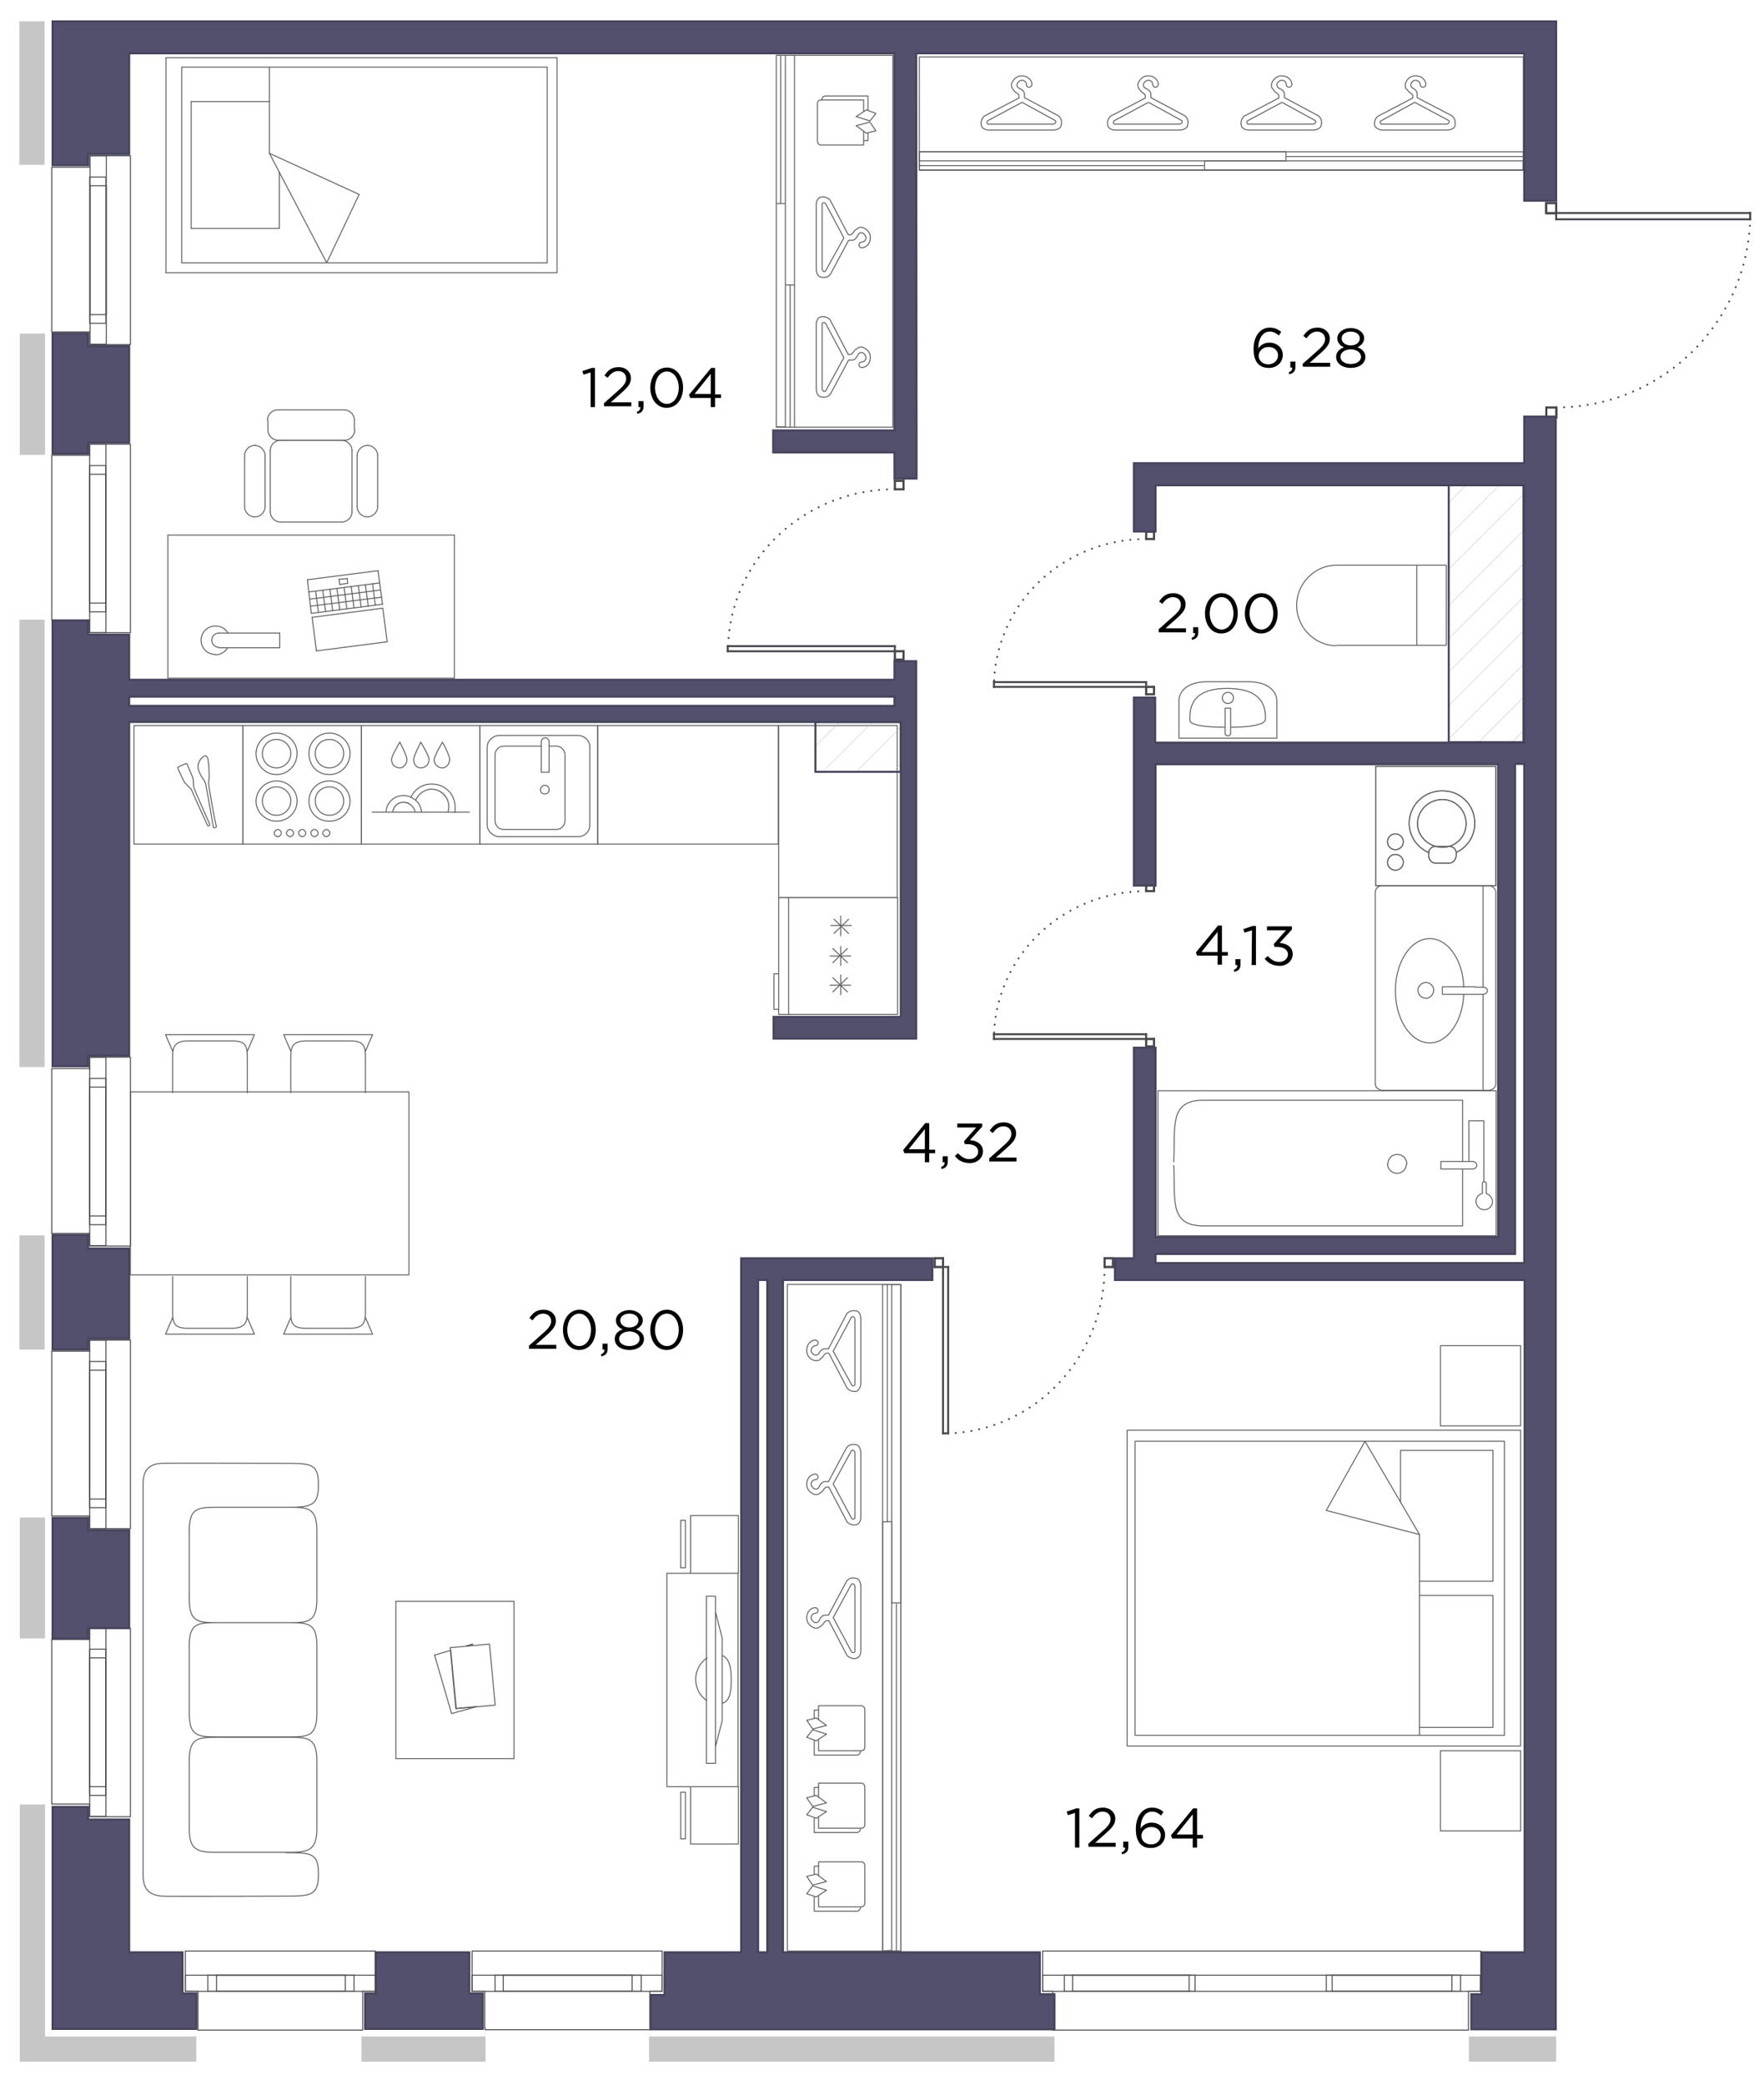 <?xml version="1.0" encoding="utf-8"?>
<!-- Generator: Adobe Illustrator 25.4.2, SVG Export Plug-In . SVG Version: 6.00 Build 0)  -->
<svg version="1.1" id="_x32_-5" xmlns="http://www.w3.org/2000/svg" xmlns:xlink="http://www.w3.org/1999/xlink" x="0px" y="0px"
	 width="446.5px" height="527.5px" viewBox="0 0 446.5 527.5" style="enable-background:new 0 0 446.5 527.5;" xml:space="preserve"
	>
<style type="text/css">
	.st0{fill:none;stroke:#606060;stroke-width:0.25;stroke-linecap:round;stroke-linejoin:round;stroke-miterlimit:10;}
	.st1{fill:none;stroke:#606060;stroke-width:0.25;stroke-miterlimit:10;}
	.st2{fill:none;stroke:#606060;stroke-width:0.25;stroke-miterlimit:10.001;}
	.st3{fill:none;stroke:#48494E;stroke-width:0.25;stroke-linecap:round;}
	.st4{fill:none;stroke:#48494E;stroke-width:0.25;stroke-linecap:round;stroke-miterlimit:10;}
	.st5{fill:none;stroke:#48494E;stroke-width:0.5;stroke-linecap:square;stroke-linejoin:round;}
	.st6{fill:none;stroke:#48494E;stroke-width:0.5;stroke-linecap:round;stroke-dasharray:0,2;}
	
		.st7{clip-path:url(#SVGID_00000117665837019658184550000011648655941518211517_);fill:none;stroke:#BCBCBC;stroke-width:0.1;stroke-miterlimit:10;}
	
		.st8{clip-path:url(#SVGID_00000079460663383300485760000004811633377603375009_);fill:none;stroke:#BCBCBC;stroke-width:0.1;stroke-miterlimit:10;}
	
		.st9{clip-path:url(#SVGID_00000037663526644172220600000008812147909006450596_);fill:none;stroke:#BCBCBC;stroke-width:0.1;stroke-miterlimit:10;}
	
		.st10{clip-path:url(#SVGID_00000065792808256789242050000018381289848251640490_);fill:none;stroke:#BCBCBC;stroke-width:0.1;stroke-miterlimit:10;}
	
		.st11{clip-path:url(#SVGID_00000063607276805471707280000000974968829296563135_);fill:none;stroke:#BCBCBC;stroke-width:0.1;stroke-miterlimit:10;}
	
		.st12{clip-path:url(#SVGID_00000049187819537513281950000001897558192249439628_);fill:none;stroke:#BCBCBC;stroke-width:0.1;stroke-miterlimit:10;}
	
		.st13{clip-path:url(#SVGID_00000061440772933325553700000002455139770830657423_);fill:none;stroke:#BCBCBC;stroke-width:0.1;stroke-miterlimit:10;}
	
		.st14{clip-path:url(#SVGID_00000179626399211701946380000014978207086119202198_);fill:none;stroke:#BCBCBC;stroke-width:0.1;stroke-miterlimit:10;}
	
		.st15{clip-path:url(#SVGID_00000097489367378588520160000018127768757419696274_);fill:none;stroke:#BCBCBC;stroke-width:0.1;stroke-miterlimit:10;}
	
		.st16{clip-path:url(#SVGID_00000047035773679939736340000016401064949229564553_);fill:none;stroke:#BCBCBC;stroke-width:0.1;stroke-miterlimit:10;}
	
		.st17{clip-path:url(#SVGID_00000084526945254620793510000001296218943434231719_);fill:none;stroke:#BCBCBC;stroke-width:0.1;stroke-miterlimit:10;}
	
		.st18{clip-path:url(#SVGID_00000003810004102108793900000006160054281079807918_);fill:none;stroke:#BCBCBC;stroke-width:0.1;stroke-miterlimit:10;}
	
		.st19{clip-path:url(#SVGID_00000152266622376525301670000003619070430721287576_);fill:none;stroke:#BCBCBC;stroke-width:0.1;stroke-miterlimit:10;}
	
		.st20{clip-path:url(#SVGID_00000088130659813710069550000017914209210286213267_);fill:none;stroke:#BCBCBC;stroke-width:0.1;stroke-miterlimit:10;}
	
		.st21{clip-path:url(#SVGID_00000072241111252626741650000014509232901935858571_);fill:none;stroke:#BCBCBC;stroke-width:0.1;stroke-miterlimit:10;}
	
		.st22{clip-path:url(#SVGID_00000050635691335348829650000002214235251280265354_);fill:none;stroke:#BCBCBC;stroke-width:0.1;stroke-miterlimit:10;}
	
		.st23{clip-path:url(#SVGID_00000127008280171794349920000014675111100880667065_);fill:none;stroke:#BCBCBC;stroke-width:0.1;stroke-miterlimit:10;}
	
		.st24{clip-path:url(#SVGID_00000026139825502436079500000014138787991051219074_);fill:none;stroke:#BCBCBC;stroke-width:0.1;stroke-miterlimit:10;}
	
		.st25{clip-path:url(#SVGID_00000147178938314676127910000014571992536072636073_);fill:none;stroke:#BCBCBC;stroke-width:0.1;stroke-miterlimit:10;}
	
		.st26{clip-path:url(#SVGID_00000116957931153923893090000017396229935857776784_);fill:none;stroke:#BCBCBC;stroke-width:0.1;stroke-miterlimit:10;}
	
		.st27{clip-path:url(#SVGID_00000021829404307360195170000013953575046320123813_);fill:none;stroke:#BCBCBC;stroke-width:0.1;stroke-miterlimit:10;}
	
		.st28{clip-path:url(#SVGID_00000083809294819461723220000015298974278066561983_);fill:none;stroke:#BCBCBC;stroke-width:0.1;stroke-miterlimit:10;}
	
		.st29{clip-path:url(#SVGID_00000178169213808999036320000012271299462999777211_);fill:none;stroke:#BCBCBC;stroke-width:0.1;stroke-miterlimit:10;}
	
		.st30{clip-path:url(#SVGID_00000019654034671333676470000008967590265436096649_);fill:none;stroke:#BCBCBC;stroke-width:0.1;stroke-miterlimit:10;}
	
		.st31{clip-path:url(#SVGID_00000138568934582871668020000006210585977615746738_);fill:none;stroke:#BCBCBC;stroke-width:0.1;stroke-miterlimit:10;}
	
		.st32{clip-path:url(#SVGID_00000178174877595438478660000010660948726423414444_);fill:none;stroke:#BCBCBC;stroke-width:0.1;stroke-miterlimit:10;}
	
		.st33{clip-path:url(#SVGID_00000080924128220208461430000008647558317422608038_);fill:none;stroke:#BCBCBC;stroke-width:0.1;stroke-miterlimit:10;}
	
		.st34{clip-path:url(#SVGID_00000003806033881972111350000006741903017629364915_);fill:none;stroke:#BCBCBC;stroke-width:0.1;stroke-miterlimit:10;}
	.st35{fill:none;stroke:#43435B;stroke-width:0.5;stroke-miterlimit:10;}
	
		.st36{clip-path:url(#SVGID_00000141440849951042199780000005332026386685410231_);fill:none;stroke:#BCBCBC;stroke-width:0.1;stroke-miterlimit:10;}
	
		.st37{clip-path:url(#SVGID_00000064354225949051746020000014093861617515776912_);fill:none;stroke:#BCBCBC;stroke-width:0.1;stroke-miterlimit:10;}
	
		.st38{clip-path:url(#SVGID_00000045583667890710668040000006218319121983153343_);fill:none;stroke:#BCBCBC;stroke-width:0.1;stroke-miterlimit:10;}
	
		.st39{clip-path:url(#SVGID_00000175307618329100512670000002157165244861567886_);fill:none;stroke:#BCBCBC;stroke-width:0.1;stroke-miterlimit:10;}
	
		.st40{clip-path:url(#SVGID_00000183215285391356426650000006694461338966749880_);fill:none;stroke:#BCBCBC;stroke-width:0.1;stroke-miterlimit:10;}
	
		.st41{clip-path:url(#SVGID_00000062899762260555544350000017240753888649652099_);fill:none;stroke:#BCBCBC;stroke-width:0.1;stroke-miterlimit:10;}
	
		.st42{clip-path:url(#SVGID_00000177452211911010339620000007704052602946484628_);fill:none;stroke:#BCBCBC;stroke-width:0.1;stroke-miterlimit:10;}
	
		.st43{clip-path:url(#SVGID_00000029009829230111396550000000626660544910474389_);fill:none;stroke:#BCBCBC;stroke-width:0.1;stroke-miterlimit:10;}
	
		.st44{clip-path:url(#SVGID_00000180330087107943946430000005980277146707430025_);fill:none;stroke:#BCBCBC;stroke-width:0.1;stroke-miterlimit:10;}
	
		.st45{clip-path:url(#SVGID_00000102534462609171542270000015839699451621876131_);fill:none;stroke:#BCBCBC;stroke-width:0.1;stroke-miterlimit:10;}
	
		.st46{clip-path:url(#SVGID_00000134944456248135174980000007654628547665963915_);fill:none;stroke:#BCBCBC;stroke-width:0.1;stroke-miterlimit:10;}
	
		.st47{clip-path:url(#SVGID_00000095297440787491664430000013156167213362147512_);fill:none;stroke:#BCBCBC;stroke-width:0.1;stroke-miterlimit:10;}
	
		.st48{clip-path:url(#SVGID_00000108989313760181892480000014366479393510295425_);fill:none;stroke:#BCBCBC;stroke-width:0.1;stroke-miterlimit:10;}
	
		.st49{clip-path:url(#SVGID_00000173878636122939939940000009593102698010861449_);fill:none;stroke:#BCBCBC;stroke-width:0.1;stroke-miterlimit:10;}
	
		.st50{clip-path:url(#SVGID_00000107564869966098581980000008686758117607107764_);fill:none;stroke:#BCBCBC;stroke-width:0.1;stroke-miterlimit:10;}
	
		.st51{clip-path:url(#SVGID_00000133505567545171047720000008706125574925341583_);fill:none;stroke:#BCBCBC;stroke-width:0.1;stroke-miterlimit:10;}
	
		.st52{clip-path:url(#SVGID_00000126322807755781841060000016700786983367663515_);fill:none;stroke:#BCBCBC;stroke-width:0.1;stroke-miterlimit:10;}
	
		.st53{clip-path:url(#SVGID_00000026882768559700083490000009266315127173803905_);fill:none;stroke:#BCBCBC;stroke-width:0.1;stroke-miterlimit:10;}
	
		.st54{clip-path:url(#SVGID_00000125587311150074293730000014268580727903882409_);fill:none;stroke:#BCBCBC;stroke-width:0.1;stroke-miterlimit:10;}
	
		.st55{clip-path:url(#SVGID_00000049201325245640367020000018015369274995616921_);fill:none;stroke:#BCBCBC;stroke-width:0.1;stroke-miterlimit:10;}
	
		.st56{clip-path:url(#SVGID_00000009567165889642512240000005104250923446914475_);fill:none;stroke:#BCBCBC;stroke-width:0.1;stroke-miterlimit:10;}
	
		.st57{clip-path:url(#SVGID_00000039842913081068166860000015356162913663443901_);fill:none;stroke:#BCBCBC;stroke-width:0.1;stroke-miterlimit:10;}
	
		.st58{clip-path:url(#SVGID_00000120546492284503052010000007645426626210913201_);fill:none;stroke:#BCBCBC;stroke-width:0.1;stroke-miterlimit:10;}
	
		.st59{clip-path:url(#SVGID_00000175291643808840594990000007279048482081409936_);fill:none;stroke:#BCBCBC;stroke-width:0.1;stroke-miterlimit:10;}
	
		.st60{clip-path:url(#SVGID_00000021078860661185944830000016025968524907385226_);fill:none;stroke:#BCBCBC;stroke-width:0.1;stroke-miterlimit:10;}
	
		.st61{clip-path:url(#SVGID_00000065786074688146324870000012160067883836442769_);fill:none;stroke:#BCBCBC;stroke-width:0.1;stroke-miterlimit:10;}
	
		.st62{clip-path:url(#SVGID_00000030474523789930776340000009427721718340041374_);fill:none;stroke:#BCBCBC;stroke-width:0.1;stroke-miterlimit:10;}
	
		.st63{clip-path:url(#SVGID_00000140720544785570283910000001995678377665974664_);fill:none;stroke:#BCBCBC;stroke-width:0.1;stroke-miterlimit:10;}
	.st64{fill:#52506D;stroke:#43435B;stroke-width:0.5;stroke-miterlimit:10;}
	.st65{fill:#C6C6C6;}
</style>
<g id="decor_00000060026329408540620820000004929853998365616564_">
	<polygon class="st0" points="206.6,460.1 209.2,458.4 205.7,457.3 204.2,459.2 	"/>
	<polygon class="st0" points="206.6,454.3 209.2,456.2 205.7,457.1 204.2,454.9 	"/>
	<path class="st0" d="M217.8,462.8c0,0.4-0.4,0.9-0.9,0.9h-10.8v-3.6"/>
	<polyline class="st0" points="206.1,454.3 206.1,452.3 207.2,452.3 	"/>
	<path class="st0" d="M207.2,454.7v-3.5H218c0.4,0,0.9,0.4,0.9,0.9v9.6c0,0.6-0.4,0.9-0.9,0.9h-10.8v-2.8"/>
	<polygon class="st0" points="206.6,480 209.2,478.3 205.7,477.2 204.2,479.2 	"/>
	<polygon class="st0" points="206.6,474.2 209.2,476.1 205.7,477 204.2,474.8 	"/>
	<path class="st0" d="M217.8,482.7c0,0.4-0.4,0.9-0.9,0.9h-10.8V480"/>
	<polyline class="st0" points="206.1,474.2 206.1,472.2 207.2,472.2 	"/>
	<path class="st0" d="M207.2,474.6v-3.5H218c0.4,0,0.9,0.4,0.9,0.9v9.6c0,0.6-0.4,0.9-0.9,0.9h-10.8v-2.8"/>
	<polygon class="st0" points="206.6,440.5 209.2,438.8 205.7,437.7 204.2,439.6 	"/>
	<polygon class="st0" points="206.6,434.7 209.2,436.6 205.7,437.5 204.2,435.3 	"/>
	<path class="st0" d="M217.8,443.2c0,0.4-0.4,0.9-0.9,0.9h-10.8v-3.6"/>
	<polyline class="st0" points="206.1,434.7 206.1,432.7 207.2,432.7 	"/>
	<path class="st0" d="M207.2,435.1v-3.5H218c0.4,0,0.9,0.4,0.9,0.9v9.6c0,0.6-0.4,0.9-0.9,0.9h-10.8v-2.8"/>
	<path class="st0" d="M216.4,367.7v16.2c0.2,0.5-0.7,0.7-0.9,0.2l-4.6-8.6l4.6-8.4C215.7,366.8,216.4,367,216.4,367.7z"/>
	<path class="st0" d="M214.3,366.3l-4.6,8.6h-0.9c-0.9,0-1.4,1.2-1.4,1.2c-0.2,0.7-0.9,0.7-0.9,0.7c-0.7,0-1.2-0.9-1.2-1.2
		c0-0.7,0.5-1.2,1.2-1.2c0.9-0.2,0.7-1.4-0.2-1.4c-0.7,0-2.1,0.7-2.1,2.6c0,1.9,1.9,2.6,2.3,2.6c0.5,0,0.9-0.2,1.2-0.5
		c0.9-0.5,0.9-1.4,1.6-1.4h0.5l4.6,8.8c0.7,0.7,1.6,0.9,2.3,0.7c0.5,0,1.2-0.7,1.2-1.9v-16.2c0-1.4-0.7-2.1-1.2-2.1
		C215.9,365.4,215,365.4,214.3,366.3z"/>
	<path class="st0" d="M216.4,333.9v16.2c0.2,0.5-0.7,0.9-0.9,0.2l-4.6-8.4l4.6-8.6C215.7,333,216.4,333.2,216.4,333.9z"/>
	<path class="st0" d="M214.3,332.5l-4.6,8.8h-0.9c-0.9,0-1.4,0.9-1.4,0.9c-0.2,0.7-0.9,0.7-0.9,0.7c-0.7,0-1.2-0.7-1.2-1.2
		s0.5-1.2,1.2-1.2c0.9-0.2,0.7-1.4-0.2-1.4c-0.7,0-2.1,0.7-2.1,2.6c0,2.1,1.9,2.6,2.3,2.6s0.9,0,1.2-0.5c0.9-0.5,0.9-1.4,1.6-1.4
		h0.5l4.6,8.8c0.7,0.9,1.6,0.9,2.3,0.9c0.5-0.2,1.2-0.9,1.2-2.1v-16.2c0-1.4-0.7-2.1-1.2-2.1C215.9,331.6,215,331.6,214.3,332.5z"/>
	<path class="st0" d="M224.6,385.1V325V385.1z"/>
	<path class="st0" d="M266.5,31.4h-16.2c-0.5,0.2-0.7-0.7-0.2-0.9l8.6-4.6l8.4,4.6C267.4,30.7,267.2,31.4,266.5,31.4z"/>
	<path class="st0" d="M267.9,29.3l-8.6-4.6v-0.9c0-0.9-1.2-1.4-1.2-1.4c-0.7-0.2-0.7-0.9-0.7-0.9c0-0.7,0.9-1.2,1.2-1.2
		c0.7,0,1.2,0.5,1.2,1.2c0.2,0.9,1.4,0.7,1.4-0.2c0-0.7-0.7-2.1-2.6-2.1s-2.6,1.9-2.6,2.3c0,0.5,0.2,0.9,0.5,1.2
		c0.5,0.9,1.4,0.9,1.4,1.6v0.5l-8.8,4.6c-0.7,0.7-0.9,1.6-0.7,2.3c0,0.5,0.7,1.2,1.9,1.2h16.2c1.4,0,2.1-0.7,2.1-1.2
		C268.8,31,268.8,30,267.9,29.3z"/>
	<path class="st0" d="M366.1,31.4h-16.2c-0.5,0.2-0.9-0.7-0.2-0.9l8.4-4.6l8.6,4.6C367,30.7,366.8,31.4,366.1,31.4z"/>
	<path class="st0" d="M367.5,29.3l-8.8-4.6v-0.9c0-0.9-0.9-1.4-0.9-1.4c-0.7-0.2-0.7-0.9-0.7-0.9c0-0.7,0.7-1.2,1.2-1.2
		s1.2,0.5,1.2,1.2c0.2,0.9,1.4,0.7,1.4-0.2c0-0.7-0.7-2.1-2.6-2.1c-2.1,0-2.6,1.9-2.6,2.3c0,0.5,0,0.9,0.5,1.2
		c0.5,0.9,1.4,0.9,1.4,1.6v0.5l-8.8,4.6c-0.9,0.7-0.9,1.6-0.9,2.3c0.2,0.5,0.9,1.2,2.1,1.2h16.2c1.4,0,2.1-0.7,2.1-1.2
		C368.4,31,368.4,30,367.5,29.3z"/>
	<path class="st0" d="M325.5,39.6h60.1H325.5z"/>
	<path class="st0" d="M54.9,381.4c-4.9,0-7,0.2-7,6v17.2c0,5.8,2.2,6,7,6h18.3c4.9,0,7-0.2,7-6v-17.2c0-5.8-2.1-6-7-6H54.9z
		 M54.9,410.6c-4.9,0-7,0.2-7,5.8v17.1c0,5.8,2.2,6,7,6h18.3c4.9,0,7-0.2,7-6v-17.1c0-5.6-2.1-5.8-7-5.8L54.9,410.6L54.9,410.6z
		 M54.9,439.6c-4.9,0-7,0.2-7,6v17.1c0,5.6,2.2,6,7,6h18.3c4.9,0,7-0.5,7-6v-17.1c0-5.8-2.1-6-7-6H54.9z M72.3,381.4
		c6.3,0,8.3-0.2,8.3-5.6v-0.2c0-5.3-2-5.3-8.3-5.3c0,0-30.9-0.1-31.6,0c-2.6,0.2-4.5,1.3-4.5,5.3v98.7c0,4.1,1.9,5.2,4.7,5.5
		c0.7,0.1,31.4,0,31.4,0c6.3,0,8.3-0.1,8.3-5.5v-0.2c0-5.3-2-5.3-8.3-5.3 M54.9,381.4c-4.9,0-7,0.2-7,6v17.2c0,5.8,2.2,6,7,6h18.3
		c4.9,0,7-0.2,7-6v-17.2c0-5.8-2.1-6-7-6H54.9z M54.9,410.6c-4.9,0-7,0.2-7,5.8v17.1c0,5.8,2.2,6,7,6h18.3c4.9,0,7-0.2,7-6v-17.1
		c0-5.6-2.1-5.8-7-5.8L54.9,410.6L54.9,410.6z M54.9,439.6c-4.9,0-7,0.2-7,6v17.1c0,5.6,2.2,6,7,6h18.3c4.9,0,7-0.5,7-6v-17.1
		c0-5.8-2.1-6-7-6H54.9z"/>
	<g>
		<path class="st0" d="M359.3,439.1v-23.6v-27.2 M359.3,388.3l-13.8-23.6 M359.3,388.3l-23.6-6.1l9.8-17.5 M359.3,403.7h18.6v33.4
			h-18.6 M359.3,400.1h18.6V367h-23.4v13.2 M380.8,439.1v-74.4h-93.5v74.4H380.8z M384.9,441.8v-79.9h-99.6v79.9H384.9z"/>
		<rect x="364.6" y="443" class="st0" width="20.3" height="20.3"/>
		<rect x="364.6" y="340.5" class="st0" width="20.3" height="20.3"/>
	</g>
	<g>
		<g>
			<g id="LINE_00000000196915169289374610000017581626334584453047_">
			</g>
			<g id="LINE_00000089567954494365151350000012722696475275239347_">
				<line class="st0" x1="141" y1="69" x2="141" y2="14.6"/>
			</g>
			<g id="LINE_00000020371834827309516670000008988851308242960023_">
			</g>
			<g id="LINE_00000061460219418995595460000002742211535559205807_">
				<line class="st0" x1="68.2" y1="38.8" x2="68.2" y2="17"/>
			</g>
			<g id="LINE_00000135657271997030198950000006636181115320531883_">
				<line class="st0" x1="68.2" y1="38.8" x2="82.7" y2="66.5"/>
			</g>
			<g id="LINE_00000147937365928069050100000017305215776579592587_">
				<line class="st0" x1="68.2" y1="38.8" x2="90.9" y2="49.2"/>
			</g>
			<g id="LINE_00000043432539306112676310000007250479076026165673_">
				<line class="st0" x1="90.9" y1="49.2" x2="82.7" y2="66.5"/>
			</g>
			<g id="LINE_00000000184075658145257680000014309966221030169755_">
				<line class="st0" x1="42" y1="14.6" x2="42" y2="69"/>
			</g>
			<g id="LINE_00000015352341600801384940000012485596232687504517_">
			</g>
			<g id="LINE_00000008836167903818220850000009621360998223669436_">
			</g>
			<g id="LINE_00000179627572301339208200000000235204307826583703_">
			</g>
			<g id="LINE_00000134967255484911882570000001911442362639333013_">
				<line class="st0" x1="46" y1="17" x2="138.5" y2="17"/>
			</g>
			<g id="LINE_00000103248562068141511460000006491408158496035994_">
				<line class="st0" x1="138.5" y1="66.5" x2="138.5" y2="17"/>
			</g>
			<g id="LINE_00000150795299295229217290000008711414596578157716_">
				<line class="st0" x1="46" y1="66.5" x2="138.5" y2="66.5"/>
			</g>
			<g id="LINE_00000172398834559162290550000002352325605804129727_">
				<line class="st0" x1="46" y1="66.5" x2="46" y2="17"/>
			</g>
			<g id="LINE_00000162353169352238727140000015440369105441076879_">
				<line class="st0" x1="48.4" y1="25.7" x2="68.2" y2="25.7"/>
			</g>
			<g id="LINE_00000111172363330161075440000005547268746199726723_">
				<line class="st0" x1="70.7" y1="57.8" x2="70.7" y2="43.5"/>
			</g>
			<g id="LINE_00000106138948712886345430000008809466604359784127_">
				<line class="st0" x1="48.4" y1="57.8" x2="70.7" y2="57.8"/>
			</g>
			<g id="LINE_00000065043962007485170060000009864105821197701016_">
				<line class="st0" x1="48.4" y1="57.8" x2="48.4" y2="25.7"/>
			</g>
		</g>
		<line class="st0" x1="141" y1="14.6" x2="42" y2="14.6"/>
		<line class="st0" x1="42" y1="69" x2="141" y2="69"/>
	</g>
	<g>
		<g id="LINE_00000080197298821683805640000015801823809849451684_">
			<line class="st0" x1="89.7" y1="108.8" x2="89.7" y2="106.3"/>
		</g>
		<g id="ARC_00000020399975137955550920000014772301885127488157_">
			<path class="st0" d="M89.7,106.3c0-1.4-1.2-2.6-2.6-2.6"/>
		</g>
		<g id="LINE_00000046334819657710000110000002052675360867393926_">
			<line class="st0" x1="87.2" y1="103.7" x2="70.3" y2="103.7"/>
		</g>
		<g id="ARC_00000034048811248138429570000000340421523712458134_">
			<path class="st0" d="M70.3,103.7c-1.4,0-2.6,1.2-2.6,2.6"/>
		</g>
		<g id="LINE_00000041273531805216580920000009378333005965130880_">
			<line class="st0" x1="67.8" y1="106.3" x2="67.8" y2="108.8"/>
		</g>
		<g id="ARC_00000056393390206442455580000011913875901512493709_">
			<path class="st0" d="M67.8,108.8c0,1.4,1.2,2.6,2.6,2.6"/>
		</g>
		<g id="LINE_00000090291594614070361070000016916057543676403355_">
			<line class="st0" x1="70.3" y1="111.4" x2="87.2" y2="111.4"/>
		</g>
		<g id="ARC_00000001624963663500744830000001607895116269891751_">
			<path class="st0" d="M87.2,111.4c1.4,0,2.6-1.2,2.6-2.6"/>
		</g>
		<g id="ARC_00000160890943307401913370000007035726836218344120_">
			<path class="st0" d="M64.5,112.7c-1.4,0-2.6,1.2-2.6,2.6"/>
		</g>
		<g id="LINE_00000056401119819618305350000003992131114095405717_">
			<line class="st0" x1="61.9" y1="115.3" x2="61.9" y2="128.2"/>
		</g>
		<g id="ARC_00000039840463669833411710000014527917772528334226_">
			<path class="st0" d="M61.9,128.2c0,1.4,1.2,2.6,2.6,2.6"/>
		</g>
		<g id="ARC_00000078725805618416120400000011315633202452424845_">
			<path class="st0" d="M64.5,130.8c1.4,0,2.6-1.2,2.6-2.6"/>
		</g>
		<g id="LINE_00000120557538559277625870000013989428617285856702_">
			<line class="st0" x1="67.1" y1="128.2" x2="67.1" y2="115.3"/>
		</g>
		<g id="ARC_00000039117181947707032880000008446979093477113256_">
			<path class="st0" d="M67.1,115.3c0-1.4-1.2-2.6-2.6-2.6"/>
		</g>
		<g id="LINE_00000137097854372533252860000003638715223966853552_">
			<line class="st0" x1="90.4" y1="115.3" x2="90.4" y2="128.2"/>
		</g>
		<g id="ARC_00000173864425042243326510000000991417631617144502_">
			<path class="st0" d="M90.4,128.2c0,1.4,1.2,2.6,2.6,2.6"/>
		</g>
		<g id="ARC_00000105404718806426048640000014774429514598883503_">
			<path class="st0" d="M93,130.8c1.4,0,2.6-1.2,2.6-2.6"/>
		</g>
		<g id="LINE_00000183940417607261979340000003399778577047956376_">
			<line class="st0" x1="95.6" y1="128.2" x2="95.6" y2="115.3"/>
		</g>
		<g id="ARC_00000080894638278340124950000002971154973672276403_">
			<path class="st0" d="M95.6,115.3c0-1.4-1.2-2.6-2.6-2.6"/>
		</g>
		<g id="ARC_00000113339096486983486690000004732635970855197084_">
			<path class="st0" d="M93,112.7c-1.4,0-2.6,1.2-2.6,2.6"/>
		</g>
		<g id="LINE_00000144338320391349230890000007723661536916231306_">
			<line class="st0" x1="68.4" y1="114" x2="68.4" y2="129.5"/>
		</g>
		<g id="ARC_00000182513270230540078560000005015547135233079957_">
			<path class="st0" d="M68.4,129.5c0,1.4,1.2,2.6,2.6,2.6"/>
		</g>
		<g id="LINE_00000139991539983521199390000014661768673930783619_">
			<line class="st0" x1="71" y1="132.1" x2="86.5" y2="132.1"/>
		</g>
		<g id="ARC_00000023982553065854372440000017383553783108378241_">
			<path class="st0" d="M86.5,132.1c1.4,0,2.6-1.2,2.6-2.6"/>
		</g>
		<g id="LINE_00000059311946028709439880000011133394532616129683_">
			<line class="st0" x1="89.1" y1="129.5" x2="89.1" y2="114"/>
		</g>
		<g id="ARC_00000163757315284518081130000000008837924178953641_">
			<path class="st0" d="M89.1,114c0-1.4-1.2-2.6-2.6-2.6"/>
		</g>
		<g id="LINE_00000057140898461615123240000014447627721434425734_">
			<line class="st0" x1="86.5" y1="111.4" x2="71" y2="111.4"/>
		</g>
		<g id="ARC_00000069364589228879482370000017989953698515258252_">
			<path class="st0" d="M71,111.4c-1.4,0-2.6,1.2-2.6,2.6"/>
		</g>
		<g id="LINE_00000073701380418888764370000003149360594517332868_">
			<line class="st0" x1="96.1" y1="147.5" x2="78.1" y2="149.8"/>
		</g>
		<g id="ARC_00000150803770561623844350000011464089187469704336_">
			<path class="st0" d="M54.5,165.7c1.3,0,2.5-0.7,3.1-1.8"/>
		</g>
		<g id="ARC_00000138537087197059894920000004726611133422774204_">
			<path class="st0" d="M54.5,158.4c-2,0-3.6,1.6-3.6,3.6s1.6,3.6,3.6,3.6"/>
		</g>
		<g id="ARC_00000008109679697043254720000007577633489672714407_">
			<path class="st0" d="M57.7,160.2c-0.6-1.1-1.8-1.8-3.1-1.8"/>
		</g>
		<g id="ARC_00000080892591197903481740000005600218930110335364_">
			<path class="st0" d="M55.4,160.2c-1,0-1.8,0.8-1.8,1.8s0.8,1.8,1.8,1.8"/>
		</g>
		<g id="LINE_00000106863798554960193820000003350386930508254338_">
			<line class="st0" x1="70.8" y1="163.9" x2="55.4" y2="163.9"/>
		</g>
		<g id="LINE_00000150783695061957642210000001344833758415686323_">
			<line class="st0" x1="70.8" y1="160.2" x2="70.8" y2="163.9"/>
		</g>
		<g id="LINE_00000135648428152284985020000015817176821589350579_">
			<line class="st0" x1="55.4" y1="160.2" x2="70.8" y2="160.2"/>
		</g>
		<g id="LINE_00000172431039223329479160000001623555896901622970_">
			<line class="st0" x1="88" y1="147.6" x2="86" y2="147.9"/>
		</g>
		<g id="LINE_00000011734221720933372460000013450435871613295753_">
			<line class="st0" x1="87.9" y1="146.4" x2="88" y2="147.6"/>
		</g>
		<g id="LINE_00000155110933868208537520000015497398479491090878_">
			<line class="st0" x1="85.8" y1="146.6" x2="87.9" y2="146.4"/>
		</g>
		<g id="LINE_00000084493541056924715890000010245575561945657777_">
			<line class="st0" x1="86" y1="147.9" x2="85.8" y2="146.6"/>
		</g>
		<g id="LINE_00000047041999747741538020000009788080640922978966_">
			<line class="st0" x1="96.3" y1="149.3" x2="78.4" y2="151.6"/>
		</g>
		<g id="LINE_00000007430895713819468380000009311155604668173194_">
			<line class="st0" x1="96.6" y1="151.1" x2="78.6" y2="153.4"/>
		</g>
		<g id="LINE_00000000937491214357432500000007720094603046985138_">
			<line class="st0" x1="94.3" y1="147.7" x2="95" y2="153.1"/>
		</g>
		<g id="LINE_00000124130392041576549380000016113142356386829705_">
			<line class="st0" x1="92.5" y1="148" x2="93.2" y2="153.4"/>
		</g>
		<g id="LINE_00000045601773778350007050000008556797317526351289_">
			<line class="st0" x1="90.7" y1="148.2" x2="91.4" y2="153.6"/>
		</g>
		<g id="LINE_00000165198730335331451350000006923793793977523379_">
			<line class="st0" x1="88.9" y1="148.4" x2="89.6" y2="153.8"/>
		</g>
		<g id="LINE_00000082328520238102930290000008793877190890707130_">
			<line class="st0" x1="87.1" y1="148.7" x2="87.8" y2="154.1"/>
		</g>
		<g id="LINE_00000163069145851885248110000007538183431141679013_">
			<line class="st0" x1="85.3" y1="148.9" x2="86" y2="154.3"/>
		</g>
		<g id="LINE_00000151524018341063440530000013465155534775281594_">
			<line class="st0" x1="83.5" y1="149.1" x2="84.2" y2="154.5"/>
		</g>
		<g id="LINE_00000142863627219277991820000015246314716875161258_">
			<line class="st0" x1="81.7" y1="149.4" x2="82.4" y2="154.7"/>
		</g>
		<g id="LINE_00000111875464149736392310000004190699702960777404_">
			<line class="st0" x1="79.9" y1="149.6" x2="80.6" y2="155"/>
		</g>
		<g id="LINE_00000042722668635000862590000001032545718467467966_">
			<line class="st0" x1="79" y1="156.2" x2="80.1" y2="164.7"/>
		</g>
		<g id="LINE_00000157309864336314318930000009788731311794845599_">
			<line class="st0" x1="96.9" y1="153.9" x2="79" y2="156.2"/>
		</g>
		<g id="LINE_00000031929577791337527280000010713514867783978887_">
			<line class="st0" x1="98" y1="162.4" x2="96.9" y2="153.9"/>
		</g>
		<g id="LINE_00000170982896651258984850000006677489113078468530_">
			<line class="st0" x1="80.1" y1="164.7" x2="98" y2="162.4"/>
		</g>
		<g id="LINE_00000145772098765645349540000006023425364324518790_">
			<line class="st0" x1="96.8" y1="152.9" x2="95.7" y2="144.4"/>
		</g>
		<g id="LINE_00000175290011106778528010000004257280913755144623_">
			<line class="st0" x1="78.8" y1="155.2" x2="96.8" y2="152.9"/>
		</g>
		<g id="LINE_00000087375506128339125560000015541076456984207003_">
			<line class="st0" x1="77.8" y1="146.7" x2="78.8" y2="155.2"/>
		</g>
		<g id="LINE_00000131344649025780843840000006906701878672394124_">
			<line class="st0" x1="95.7" y1="144.4" x2="77.8" y2="146.7"/>
		</g>
		<g id="LINE_00000158717176274158030240000008082456837785569666_">
			<line class="st0" x1="42.5" y1="171.6" x2="115" y2="171.6"/>
		</g>
		<g id="LINE_00000096765080296596580420000010826430050882322315_">
			<line class="st0" x1="115" y1="171.6" x2="115" y2="135.4"/>
		</g>
		<g id="LINE_00000103224648435915798790000005955298555626634116_">
			<line class="st0" x1="115" y1="135.4" x2="42.5" y2="135.4"/>
		</g>
		<g id="LINE_00000094577029734180576060000016727488611605206448_">
			<line class="st0" x1="42.5" y1="135.4" x2="42.5" y2="171.6"/>
		</g>
	</g>
	<g>
		<rect x="100.2" y="405.2" class="st1" width="29.9" height="39.8"/>
		
			<rect x="114.6" y="416.3" transform="matrix(0.996 -9.295830e-02 9.295830e-02 0.996 -38.903 12.955)" class="st2" width="10" height="15.5"/>
		<g>
			<g>
				<polygon class="st1" points="117.9,416.5 119.6,416 119.6,416.3 				"/>
				<polygon class="st1" points="114.1,417.6 115.5,432.3 120.8,431.8 114.3,433.6 110,418.8 				"/>
			</g>
		</g>
	</g>
	<path class="st0" d="M210.8,251l3.7-3.6L210.8,251z M210.8,247.4l3.7,3.6L210.8,247.4z M212.8,246.7v5V246.7z M215.3,249.3h-5.2
		H215.3z M211.1,236.2l3.7-3.6L211.1,236.2z M211.1,232.6l3.7,3.6L211.1,232.6z M212.8,231.8v5V231.8z M215.5,234.2h-5.2H215.5z
		 M210.8,243.6l3.7-3.6L210.8,243.6z M210.8,240l3.7,3.6L210.8,240z M212.8,239.5v4.8V239.5z M215.3,241.9h-5.2H215.3z M199.6,227.1
		v29.6V227.1z M197.1,227.1v29.6h30.1v-29.6H197.1z M197.1,246.4h-1.2v9h1.2"/>
	<g>
		<path class="st0" d="M137,195.4v-0.3v-7.4c0-0.5,0.4-1,1-1s1,0.5,1,1v7.4v0.3H137z M149.3,189v19.8c0,1.5-1.2,2.9-3,2.9h-20
			c-1.5,0-3-1.5-3-2.9V189c0-1.5,1.5-2.9,3-2.9h20C148,186.1,149.3,187.5,149.3,189z M139.2,188.8h1.6c1.3,0,2.2,1.1,2.2,2.2v16.7
			c0,1.1-0.9,2.2-2.2,2.2h-13.3c-1.3,0-2.2-1.1-2.2-2.2V191c0-1.1,0.9-2.2,2.2-2.2h9.5 M139,199.8c0,0.6-0.4,1.1-1.1,1.1
			s-1.1-0.4-1.1-1.1c0-0.4,0.4-1.1,1.1-1.1C138.6,198.7,139,199.3,139,199.8z"/>
		<rect x="121.5" y="183.6" class="st0" width="29.8" height="30"/>
	</g>
	<g>
		<path class="st0" d="M118.8,205.5H94.2 M101.2,187.8c0,0-2.1,3.5-2.1,4.4c0,1.2,0.9,2.1,2.1,2.1c0.9,0,1.8-0.9,1.8-2.1
			C103,191.2,101.2,187.8,101.2,187.8z M112,187.8c0,0-2.1,3.5-2.1,4.4c0,1.2,0.9,2.1,2.1,2.1c0.9,0,1.8-0.9,1.8-2.1
			C113.9,191.2,112,187.8,112,187.8z M106.5,187.8c0,0-1.8,3.5-1.8,4.4c0,1.2,0.7,2.1,1.8,2.1c1.2,0,2.1-0.9,2.1-2.1
			C108.6,191.2,106.5,187.8,106.5,187.8z M99.4,205.5c0.2-1.4,1.3-2.5,2.7-2.5c0.5,0,1,0.2,1.5,0.4c0.8,0.5,1.3,1.2,1.5,2.1
			 M97.7,205.5c0.1-2.4,2.1-4.2,4.4-4.2c0.7,0,1.3,0.1,1.9,0.4 M103.6,203.4c-0.4-0.3-0.9-0.4-1.5-0.4c-1.5,0-2.5,1.1-2.7,2.5
			 M113.4,205.5c0.1-0.4,0.2-0.9,0.2-1.4c0-2.3-1.8-4.4-4.4-4.4c-1.7,0-3.3,1.2-4,2.8c-0.4-0.3-0.7-0.6-1.2-0.7
			c0.9-2.1,2.9-3.4,5.2-3.4c3.5,0,6,2.5,6,6c0,0.4,0,0.8-0.1,1.2 M106.7,205.5c-0.1-1.2-0.6-2.3-1.5-3c0.7-1.6,2.3-2.8,4-2.8
			c2.5,0,4.4,2.1,4.4,4.4c0,0.5-0.1,1-0.2,1.4 M91.5,213.6h30v-30h-30V213.6z"/>
	</g>
	<g>
		<path class="st0" d="M70.3,209.9c0.5,0,0.9,0.5,0.9,0.9c0,0.5-0.5,0.9-0.9,0.9c-0.5,0-0.9-0.5-0.9-0.9S69.9,209.9,70.3,209.9z
			 M73.4,209.9c0.5,0,0.9,0.5,0.9,0.9c0,0.5-0.5,0.9-0.9,0.9s-0.9-0.5-0.9-0.9S72.9,209.9,73.4,209.9z M76.5,209.9
			c0.5,0,0.9,0.5,0.9,0.9c0,0.5-0.5,0.9-0.9,0.9c-0.5,0-0.9-0.5-0.9-0.9C75.5,210.4,76,209.9,76.5,209.9z M79.6,209.9
			c0.5,0,0.9,0.5,0.9,0.9c0,0.5-0.5,0.9-0.9,0.9c-0.5,0-0.9-0.5-0.9-0.9C78.6,210.4,79.1,209.9,79.6,209.9z M82.6,209.9
			c0.5,0,0.9,0.5,0.9,0.9c0,0.5-0.5,0.9-0.9,0.9c-0.5,0-0.9-0.5-0.9-0.9S82.2,209.9,82.6,209.9z M70,197.6c2.8,0,5.2,2.3,5.2,5.1
			c0,2.8-2.3,5.1-5.2,5.1c-2.8,0-5.2-2.3-5.2-5.1C64.9,199.9,67.2,197.6,70,197.6z M83.4,197.6c2.8,0,5.2,2.3,5.2,5.1
			c0,2.8-2.3,5.1-5.2,5.1c-3.1,0-5.2-2.3-5.2-5.1C78.2,199.9,80.4,197.6,83.4,197.6z M83.4,185.5c2.8,0,5.2,2.3,5.2,5.1
			c0,3-2.3,5.4-5.2,5.4c-3.1,0-5.2-2.3-5.2-5.4C78.2,187.8,80.4,185.5,83.4,185.5z M70,185.5c2.8,0,5.2,2.3,5.2,5.1
			c0,3-2.3,5.4-5.2,5.4c-2.8,0-5.2-2.3-5.2-5.4C64.9,187.8,67.2,185.5,70,185.5z M91.5,213.6v-30h-30v30H91.5z M83.4,187.1
			c1.9,0,3.6,1.6,3.6,3.5c0,2.1-1.6,3.7-3.6,3.7c-2.1,0-3.6-1.6-3.6-3.7C79.8,188.7,81.3,187.1,83.4,187.1z M70,187.1
			c1.9,0,3.6,1.6,3.6,3.5c0,2.1-1.6,3.7-3.6,3.7c-2.1,0-3.6-1.6-3.6-3.7C66.5,188.7,67.9,187.1,70,187.1z M70,199.1
			c1.9,0,3.6,1.6,3.6,3.5c0,2.1-1.6,3.7-3.6,3.7c-2.1,0-3.6-1.6-3.6-3.7C66.5,200.7,67.9,199.1,70,199.1z M83.4,199.1
			c1.9,0,3.6,1.6,3.6,3.5c0,2.1-1.6,3.7-3.6,3.7c-2.1,0-3.6-1.6-3.6-3.7C79.8,200.7,81.3,199.1,83.4,199.1z"/>
	</g>
	<rect x="197.1" y="183.6" class="st0" width="30" height="43.5"/>
	<rect x="33.9" y="183.6" class="st0" width="27.6" height="30"/>
	<rect x="151.3" y="183.6" class="st0" width="45.7" height="30"/>
	<path class="st0" d="M304.4,310.2h65.8V296 M297.1,294.9c0.4,8.5-1.2,15.2,7.3,15.3 M297.1,293.2v0.4v0.4 M304.4,278.4
		c-8.5,0.1-6.9,6.8-7.3,15.3 M370.2,293.9v-15.5h-65.8 M356.1,294.5c0-1.3-1.1-2.4-2.4-2.4c-1.4,0-2.4,1.1-2.4,2.4 M351.2,294.5
		c0,1.3,1.1,2.4,2.4,2.4c1.3,0,2.4-1.1,2.4-2.4 M293.1,312.7h85.6V276h-85.6V312.7z M376.2,302v-2.5c0-0.3-0.2-0.5-0.5-0.5
		s-0.5,0.2-0.5,0.5v2.5c-0.9,0.2-1.6,1-1.6,2c0,1.2,1,2.1,2.1,2.1c1.2,0,2.1-1,2.1-2.1C377.7,303.1,377.1,302.3,376.2,302z
		 M372.8,295.8h-7.9h-0.2v-1.9h0.2h7.9c0.5,0,1,0.5,1,1S373.3,295.8,372.8,295.8z M371.8,293.9v-10.3h3.8V299"/>
	<g>
		<g id="LINE_00000134225424701558317520000018201614032106678970_">
			<line class="st1" x1="366.1" y1="143" x2="358.6" y2="143"/>
		</g>
		<g id="LINE_00000089553252034280078880000001055449158377720202_">
			<line class="st1" x1="358.6" y1="163.3" x2="366.1" y2="163.3"/>
		</g>
		<g id="LINE_00000084501648688173266000000011697800037035362216_">
			<line class="st1" x1="366.1" y1="163.3" x2="366.1" y2="143"/>
		</g>
		<g id="LINE_00000137100309924382638010000010981080913635097230_">
			<line class="st1" x1="358.6" y1="143" x2="338.3" y2="143"/>
		</g>
		<g id="LINE_00000104700691085390718080000000412109702720095370_">
			<line class="st1" x1="338.3" y1="163.3" x2="358.6" y2="163.3"/>
		</g>
		<g id="ARC_00000124130848160057614690000007378340809564573625_">
			<path class="st1" d="M338.3,143c-5.5,0-10.1,4.6-10.1,10.2s4.6,10.2,10.1,10.2"/>
		</g>
		<g id="LINE_00000097461962224925743940000000610426539946316969_">
			<line class="st1" x1="358.6" y1="163.3" x2="358.6" y2="143"/>
		</g>
	</g>
	<g>
		<path class="st0" d="M310.8,175.2c0.8,0,1.4,0.6,1.4,1.4s-0.6,1.4-1.4,1.4s-1.4-0.6-1.4-1.4S310,175.2,310.8,175.2z"/>
		<path class="st0" d="M311.5,179.2L311.5,179.2v6.5c0,0.2-0.4,0.5-0.8,0.5c-0.2,0-0.6-0.3-0.6-0.5v-6.5H311.5z"/>
		<path class="st0" d="M309.9,184c0,0-8.7,0.1-8.7-1.7c0-2.1-0.5-8.1,9.4-8.1c9.9,0,9.7,5.7,9.7,7.8c0,2.1-8.6,2-8.6,2"/>
		<path class="st0" d="M299.4,186.8h22.8h1v-1.6v-6.6v-1.1c0-2.9-2.6-5-7.3-5h-10.2c-4.8,0-7.3,2.1-7.3,5v1.1v6.6v1.6L299.4,186.8
			L299.4,186.8z"/>
	</g>
	<g>
		<rect x="348.2" y="193.9" class="st1" width="30.4" height="30.2"/>
		<rect x="348.2" y="193.9" class="st0" width="30.4" height="30.2"/>
		<path class="st1" d="M366.9,218.4c0.9,0,1.7-1,1.7-2v-0.5c0-1-0.7-1.7-1.7-1.7h-3.6c-0.9,0-1.7,0.7-1.7,1.7v0.5c0,1,0.7,2,1.7,2
			H366.9z"/>
		<path class="st0" d="M366.9,218.4c0.9,0,1.7-1,1.7-2v-0.5c0-1-0.7-1.7-1.7-1.7h-3.6c-0.9,0-1.7,0.7-1.7,1.7v0.5c0,1,0.7,2,1.7,2
			H366.9z"/>
		<path class="st1" d="M368.6,215.7c2.8-1.3,4.7-4.1,4.7-7.4c0-4.6-3.6-8.2-8.2-8.2c-4.6,0-8.4,3.6-8.4,8.2c0,3.4,2.1,6.3,5.1,7.5
			 M373.3,208.3c0-4.6-3.6-8.2-8.2-8.2c-4.6,0-8.4,3.6-8.4,8.2"/>
		<path class="st0" d="M368.6,215.7c2.8-1.3,4.7-4.1,4.7-7.4c0-4.6-3.6-8.2-8.2-8.2c-4.6,0-8.4,3.6-8.4,8.2c0,3.4,2.1,6.3,5.1,7.5
			 M373.3,208.3c0-4.6-3.6-8.2-8.2-8.2c-4.6,0-8.4,3.6-8.4,8.2"/>
		<path class="st1" d="M365.1,214.4c3.4,0,6-2.7,6-6c0-3.4-2.7-6.1-6-6.1c-3.4,0-6.3,2.7-6.3,6.1
			C358.8,211.7,361.7,214.4,365.1,214.4"/>
		<path class="st0" d="M365.1,214.4c3.4,0,6-2.7,6-6c0-3.4-2.7-6.1-6-6.1c-3.4,0-6.3,2.7-6.3,6.1
			C358.8,211.7,361.7,214.4,365.1,214.4z"/>
		<path class="st1" d="M353.2,220.2c-1.1,0-2-0.9-2-2s0.9-2,2-2s2,0.9,2,2C355.2,219.3,354.3,220.2,353.2,220.2"/>
		<circle class="st0" cx="353.2" cy="218.2" r="2"/>
		<path class="st1" d="M353.2,215c-1.1,0-2-0.9-2-2s0.9-2,2-2s2,0.9,2,2S354.3,215,353.2,215"/>
		<circle class="st0" cx="353.2" cy="213" r="2"/>
	</g>
	<path class="st0" d="M103.5,322.6H33v-46.3h70.5V322.6z M92.5,276.5v-9.2c0-2.9-0.7-3.9-3.9-3.9H77.7c-3.2,0-4.1,1-4.1,3.9v9.2
		 M92.5,266l1.8-4.2H71.8l1.8,4.2 M62.6,276.5v-9.2c0-2.9-0.7-3.9-3.9-3.9H47.8c-3.2,0-4.1,1-4.1,3.9v9.2 M62.6,266l1.8-4.2H41.9
		l1.8,4.2 M43.7,323v9.2c0,2.9,0.7,3.9,3.9,3.9h10.9c3.1,0,4.1-1,4.1-3.9V323 M43.7,333.4l-1.8,4.2h22.5l-1.8-4.2 M73.6,323v9.2
		c0,2.9,0.7,3.9,3.9,3.9h10.9c3.2,0,4.1-1,4.1-3.9V323 M73.6,333.4l-1.8,4.2h22.5l-1.8-4.2"/>
	<path class="st0" d="M172.3,384.7v12h1.2v-12H172.3z M174.8,452.1v14.5h12.1v-14.5H174.8z M172.3,453.5v11.8h1.2v-11.8H172.3z
		 M181.1,407.9l1.7,6.6v20.9l-1.7,6.6V407.9z M178.8,446.2v-42.3h2.3v42.3H178.8z M178.9,430.3c-1.7-1.1-2.8-3.1-2.8-5.4
		c0-2.3,1.2-4.3,2.9-5.4 M182.8,418.9c1.8,0.7,2.3,3.1,2.3,6c0,3-0.3,5.6-2.3,6.1 M174.8,383.5v14.6h12.1v-14.6H174.8z M168.8,452.1
		v-54h18v54H168.8z"/>
	<path class="st0" d="M373.4,249.8h1.9c0.6,0,1.2,0.2,1.2,0.9c0,0.5-0.6,0.9-1.2,0.9h-10.2v-1.9l0,0h8.3 M361,252.6
		c-1.2,0-2.1-0.9-2.1-2.1c0-0.9,0.9-1.9,2.1-1.9c0.9,0,1.9,0.9,1.9,1.9C362.9,251.7,361.9,252.6,361,252.6z M378.6,225.8v46.9v0.2
		v1.4c0,0.9-0.9,1.6-1.9,1.6H350c-0.9,0-1.9-0.7-1.9-1.6v-48.6c0-0.9,0.9-1.6,1.9-1.6h26.7C377.7,224.1,378.6,224.8,378.6,225.8z
		 M375.4,224.1v25.7 M375.4,251.7V276 M370.5,251.7c-0.3,6.8-4.1,12.2-8.6,12.2c-4.8,0-8.7-5.9-8.7-13.2s3.9-13.2,8.7-13.2
		c4.6,0,8.4,5.4,8.6,12.3"/>
	<path class="st0" d="M196.5,14v94.1H226V14H196.5z M208.1,98.3V82.1c-0.2-0.5,0.7-0.7,0.9-0.2l4.6,8.6l-4.6,8.4
		C208.8,99.2,208.1,99,208.1,98.3z M210.2,99.7l4.6-8.6h0.9c0.9,0,1.4-1.2,1.4-1.2c0.2-0.7,0.9-0.7,0.9-0.7c0.7,0,1.2,0.9,1.2,1.2
		c0,0.7-0.5,1.2-1.2,1.2c-0.9,0.2-0.7,1.4,0.2,1.4c0.7,0,2.1-0.7,2.1-2.6s-1.9-2.6-2.3-2.6s-0.9,0.2-1.2,0.5
		c-0.9,0.5-0.9,1.4-1.6,1.4h-0.5l-4.6-8.8c-0.7-0.7-1.6-0.9-2.3-0.7c-0.5,0-1.2,0.7-1.2,1.9v16.2c0,1.4,0.7,2.1,1.2,2.1
		C208.6,100.6,209.5,100.6,210.2,99.7z M208.1,68V51.8c-0.2-0.5,0.7-0.7,0.9-0.2l4.6,8.6l-4.6,8.3C208.8,69,208.1,68.7,208.1,68z
		 M210.2,69.4l4.6-8.6h0.9c0.9,0,1.4-1.2,1.4-1.2c0.2-0.7,0.9-0.7,0.9-0.7c0.7,0,1.2,0.9,1.2,1.2c0,0.7-0.5,1.2-1.2,1.2
		c-0.9,0.2-0.7,1.4,0.2,1.4c0.7,0,2.1-0.7,2.1-2.6c0-1.9-1.9-2.6-2.3-2.6c-0.5,0-0.9,0.2-1.2,0.5c-0.9,0.5-0.9,1.4-1.6,1.4h-0.5
		l-4.6-8.8c-0.7-0.7-1.6-0.9-2.3-0.7c-0.5,0-1.2,0.7-1.2,1.9V68c0,1.4,0.7,2.1,1.2,2.1C208.6,70.3,209.5,70.3,210.2,69.4z M200,72.1
		v36V72.1z M197.6,14v37.3V14z M196.5,51.5V108h2.3V51.5H196.5z M198.8,14v58.1h2.3V14H198.8z M196.5,14v94.1h4.6V14H196.5z
		 M219.3,27.8l-2.6,1.7l3.5,1.1l1.5-1.9L219.3,27.8z M219.3,33.7l-2.6-1.9l3.5-0.9l1.5,2.2L219.3,33.7z M208,25.2
		c0-0.4,0.4-0.9,0.9-0.9h10.8v3.6 M219.7,33.6v2h-1.1 M218.6,33.2v3.5h-10.8c-0.4,0-0.9-0.4-0.9-0.9v-9.6c0-0.6,0.4-0.9,0.9-0.9
		h10.8v2.8"/>
	<rect x="199.3" y="325" class="st0" width="28.7" height="168.7"/>
	<path class="st0" d="M216.4,401.5v16.2c0.2,0.5-0.7,0.7-0.9,0.2l-4.6-8.6l4.6-8.4C215.7,400.6,216.4,400.8,216.4,401.5z"/>
	<path class="st0" d="M214.3,400.1l-4.6,8.6h-0.9c-0.9,0-1.4,1.2-1.4,1.2c-0.2,0.7-0.9,0.7-0.9,0.7c-0.7,0-1.2-0.9-1.2-1.2
		c0-0.7,0.5-1.2,1.2-1.2c0.9-0.2,0.7-1.4-0.2-1.4c-0.7,0-2.1,0.7-2.1,2.6c0,1.9,1.9,2.6,2.3,2.6c0.5,0,0.9-0.2,1.2-0.5
		c0.9-0.5,0.9-1.4,1.6-1.4h0.5l4.6,8.8c0.7,0.7,1.6,0.9,2.3,0.7c0.5,0,1.2-0.7,1.2-1.9v-16.2c0-1.4-0.7-2.1-1.2-2.1
		C215.9,399.2,215,399.2,214.3,400.1z"/>
	<path class="st0" d="M226.9,493.7v-87.8V493.7z"/>
	<rect x="225.7" y="325" class="st0" width="2.3" height="80.6"/>
	<polygon class="st0" points="225.7,493.5 225.7,385 223.4,385.1 223.4,493.7 	"/>
	<rect x="223.4" y="325" class="st0" width="4.6" height="168.7"/>
	<rect x="232.7" y="14.4" class="st0" width="152.9" height="28.7"/>
	<path class="st0" d="M232.7,41.9h72H232.7z"/>
	<rect x="232.7" y="38.4" class="st0" width="92.8" height="2.3"/>
	<rect x="232.7" y="38.4" class="st0" width="152.9" height="4.6"/>
	<path class="st0" d="M45,194.3c-0.2-0.2,2.2-1.2,2.3-1.1c0,0.1,1.3,3,1.5,3.6c0.2,0.5,0.1,1.8,0.3,2.5c0,0.4,3.9,9,4,9.3
		s-0.5,0.6-0.6,0.2c-0.1-0.2-3.9-8.5-4-8.9c-0.1-0.3-1.8-1.8-1.9-2.1C46.4,197.4,45,194.5,45,194.3z M50.3,193
		c0.4-1.1,1.5-2,1.9-1.7c0.2,0.2,0.5,0.6,0.5,1.3c0.2,0.8,0.4,4.7,0.1,5.3c-0.2,0.3,1.8,11,2,11.3c0,0.2-0.8,0.4-0.8,0.1
		c0-0.2-1.8-10.4-2-11.2c-0.3-0.7-1-1.5-1.3-2.2C50.4,195.4,49.8,194,50.3,193z"/>
	<path class="st0" d="M332.3,31.4h-16.2c-0.5,0.2-0.7-0.7-0.2-0.9l8.6-4.6l8.4,4.6C333.2,30.7,333,31.4,332.3,31.4z"/>
	<path class="st0" d="M333.7,29.3l-8.6-4.6v-0.9c0-0.9-1.2-1.4-1.2-1.4c-0.7-0.2-0.7-0.9-0.7-0.9c0-0.7,0.9-1.2,1.2-1.2
		c0.7,0,1.2,0.5,1.2,1.2c0.2,0.9,1.4,0.7,1.4-0.2c0-0.7-0.7-2.1-2.6-2.1c-1.9,0-2.6,1.9-2.6,2.3c0,0.5,0.2,0.9,0.5,1.2
		c0.5,0.9,1.4,0.9,1.4,1.6v0.5l-8.8,4.6c-0.7,0.7-0.9,1.6-0.7,2.3c0,0.5,0.7,1.2,1.9,1.2h16.2c1.4,0,2.1-0.7,2.1-1.2
		C334.6,31,334.6,30,333.7,29.3z"/>
	<path class="st0" d="M298.5,31.4h-16.2c-0.5,0.2-0.7-0.7-0.2-0.9l8.6-4.6l8.4,4.6C299.4,30.7,299.2,31.4,298.5,31.4z"/>
	<path class="st0" d="M299.9,29.3l-8.6-4.6v-0.9c0-0.9-1.2-1.4-1.2-1.4c-0.7-0.2-0.7-0.9-0.7-0.9c0-0.7,0.9-1.2,1.2-1.2
		c0.7,0,1.2,0.5,1.2,1.2c0.2,0.9,1.4,0.7,1.4-0.2c0-0.7-0.7-2.1-2.6-2.1s-2.6,1.9-2.6,2.3c0,0.5,0.2,0.9,0.5,1.2
		c0.5,0.9,1.4,0.9,1.4,1.6v0.5l-8.8,4.6c-0.7,0.7-0.9,1.6-0.7,2.3c0,0.5,0.7,1.2,1.9,1.2h16.2c1.4,0,2.1-0.7,2.1-1.2
		C300.8,31,300.8,30,299.9,29.3z"/>
	<rect x="304.9" y="40.7" class="st0" width="80.6" height="2.3"/>
</g>
<g id="walls_00000031166292618978684580000001160165750307997346_">
	<g>
		<polygon class="st3" points="22.7,39.4 22.7,42.3 16.3,42.3 13.6,42.3 13.1,42.3 13.1,84 13.6,84 16.3,84 22.7,84 22.7,87.2 
			33,87.2 33,39.4 		"/>
		<g>
			<g>
				<g>
					<g>
						<rect x="22.8" y="39.4" class="st4" width="4.1" height="47.7"/>
						<rect x="22.7" y="44.8" class="st4" width="4.1" height="37"/>
						<rect x="22.8" y="47" class="st4" width="4.1" height="32.6"/>
					</g>
				</g>
			</g>
		</g>
	</g>
	<g>
		<polygon class="st3" points="22.7,112.4 22.7,115.2 16.3,115.2 13.6,115.2 13.1,115.2 13.1,156.9 13.6,156.9 16.3,156.9 
			22.7,156.9 22.7,160.1 33,160.1 33,112.4 		"/>
		<g>
			<g>
				<g>
					<g>
						<rect x="22.7" y="112.4" class="st4" width="4.1" height="47.7"/>
						<rect x="22.7" y="117.8" class="st4" width="4.1" height="37"/>
						<rect x="22.7" y="120" class="st4" width="4.1" height="32.6"/>
					</g>
				</g>
			</g>
		</g>
	</g>
	<g>
		<polygon class="st3" points="22.7,267.5 22.7,270.4 16.3,270.4 13.6,270.4 13.1,270.4 13.1,312.1 13.6,312.1 16.3,312.1 
			22.7,312.1 22.7,315.3 33,315.3 33,267.5 		"/>
		<g>
			<g>
				<g>
					<g>
						<rect x="22.7" y="267.5" class="st4" width="4.1" height="47.7"/>
						<rect x="22.7" y="272.9" class="st4" width="4.1" height="37"/>
						<rect x="22.7" y="275.1" class="st4" width="4.1" height="32.6"/>
					</g>
				</g>
			</g>
		</g>
	</g>
	<g>
		<polygon class="st3" points="22.7,339.1 22.7,341.9 16.3,341.9 13.6,341.9 13.1,341.9 13.1,383.6 13.6,383.6 16.3,383.6 
			22.7,383.6 22.7,386.8 33,386.8 33,339.1 		"/>
		<g>
			<g>
				<g>
					<g>
						<rect x="22.7" y="339.1" class="st4" width="4.1" height="47.7"/>
						<rect x="22.7" y="344.5" class="st4" width="4.1" height="37"/>
						<rect x="22.7" y="346.7" class="st4" width="4.1" height="32.6"/>
					</g>
				</g>
			</g>
		</g>
	</g>
	<g>
		<polygon class="st3" points="22.7,412 22.7,414.8 16.3,414.8 13.6,414.8 13.1,414.8 13.1,456.5 13.6,456.5 16.3,456.5 22.7,456.5 
			22.7,459.7 33,459.7 33,412 		"/>
		<g>
			<g>
				<g>
					<g>
						<rect x="22.7" y="411.9" class="st4" width="4.1" height="47.7"/>
						<rect x="22.7" y="417.3" class="st4" width="4.1" height="37"/>
						<rect x="22.7" y="419.5" class="st4" width="4.1" height="32.6"/>
					</g>
				</g>
			</g>
		</g>
	</g>
	<g>
		<polygon class="st3" points="46.9,503.9 50.1,503.9 50.1,513.2 50.1,513.2 50.1,513.7 91.8,513.7 91.8,513.2 91.8,513.2 
			91.8,503.9 95,503.9 95,493.7 46.9,493.7 		"/>
		<g>
			<g>
				<g>
					<g>
						<rect x="46.9" y="499.8" class="st4" width="48.1" height="4.1"/>
						<rect x="52.6" y="499.8" class="st4" width="37" height="4.1"/>
						<rect x="54.8" y="499.8" class="st4" width="32.6" height="4.1"/>
					</g>
				</g>
			</g>
		</g>
	</g>
	<g>
		<polygon class="st3" points="119.5,503.9 122.7,503.9 122.7,513.2 122.8,513.2 122.8,513.6 164.5,513.6 164.5,513.2 164.5,513.2 
			164.5,503.9 167.6,503.9 167.6,493.7 119.5,493.7 		"/>
		<g>
			<g>
				<g>
					<g>
						<rect x="119.5" y="499.8" class="st4" width="48.1" height="4.1"/>
						<rect x="125.3" y="499.8" class="st4" width="37" height="4.1"/>
						<rect x="127.4" y="499.8" class="st4" width="32.6" height="4.1"/>
					</g>
				</g>
			</g>
		</g>
	</g>
	<g>
		<polygon class="st3" points="371.7,510.7 371.7,513.2 371.7,513.7 266.5,513.7 266.5,513.2 266.5,510.7 266.5,503.9 263.9,503.9 
			263.9,493.7 374.8,493.7 374.8,503.9 371.7,503.9 		"/>
		<g>
			<g>
				<g>
					<g>
						<rect x="263.9" y="499.8" class="st4" width="110.8" height="4.1"/>
						<rect x="269.4" y="499.8" class="st4" width="33.1" height="4.1"/>
						<rect x="271.5" y="499.8" class="st4" width="29.5" height="4.1"/>
						<rect x="335.7" y="499.8" class="st4" width="34" height="4.1"/>
						<rect x="337.2" y="499.8" class="st4" width="30.3" height="4.1"/>
					</g>
				</g>
			</g>
		</g>
	</g>
	<g>
		<g>
			<g id="HATCH_00000181773480402948240540000009652828968000331157_">
				<path class="st5" d="M393.9,51.4h-2.6V54h2.6V51.4L393.9,51.4z M391.4,103.1v2.6h2.6v-2.6H391.4L391.4,103.1z"/>
			</g>
			<g id="LINE_00000106852549900822569830000011782721817288563082_">
				<line class="st5" x1="393.9" y1="105.6" x2="391.4" y2="105.6"/>
			</g>
			<g id="LINE_00000010301682252737913250000012287253181337401269_">
				<line class="st5" x1="391.4" y1="105.6" x2="391.4" y2="103.1"/>
			</g>
			<g id="LINE_00000039115430540356290470000006029460631053470899_">
				<line class="st5" x1="391.4" y1="103.1" x2="393.9" y2="103.1"/>
			</g>
			<g id="LINE_00000023979829428271887620000011872886750273213066_">
				<line class="st5" x1="393.9" y1="103.1" x2="393.9" y2="105.6"/>
			</g>
			<g id="LINE_00000139981380690358375030000003572667518913348025_">
				<line class="st5" x1="393.9" y1="53.9" x2="393.9" y2="51.4"/>
			</g>
			<g id="LINE_00000083052882957261493830000014783438143116332212_">
				<line class="st5" x1="393.9" y1="53.9" x2="391.4" y2="53.9"/>
			</g>
			<g id="LINE_00000018212852504972248130000007470368780417295016_">
				<line class="st5" x1="391.4" y1="51.4" x2="391.4" y2="53.9"/>
			</g>
			<g id="LINE_00000163756941705420681260000012967409925113755544_">
				<line class="st5" x1="391.4" y1="51.4" x2="393.9" y2="51.4"/>
			</g>
			<g id="LINE_00000101092622192999331880000009906454871518737549_">
				<line class="st5" x1="443" y1="55.5" x2="443" y2="53.9"/>
			</g>
			<g id="LINE_00000130628119013504415190000015129835106258289064_">
				<line class="st5" x1="443" y1="53.9" x2="393.9" y2="53.9"/>
			</g>
			<g id="LINE_00000007424613470177254770000011254286967735026079_">
				<line class="st5" x1="393.9" y1="53.9" x2="393.9" y2="55.5"/>
			</g>
			<g id="LINE_00000035519946487583483210000018440074701573360785_">
				<line class="st5" x1="393.9" y1="55.5" x2="443" y2="55.5"/>
			</g>
			<g id="ARC_00000008142597628198154200000004876882103121452441_">
				<path class="st6" d="M393.9,103.1c26.5,0,48.3-21.1,49.1-47.6"/>
			</g>
		</g>
		<g>
			<g id="HATCH_00000023257726232536186110000013779583305978236600_">
				<path class="st5" d="M226.5,166.9h2.2v-2.1h-2.2V166.9L226.5,166.9z M228.7,123.8v-2.1h-2.2v2.1H228.7L228.7,123.8z"/>
			</g>
			<g id="LINE_00000064345854190842243880000013976863396107854758_">
				<line class="st5" x1="226.5" y1="121.6" x2="228.7" y2="121.6"/>
			</g>
			<g id="LINE_00000000210393200620991550000001039534441899919780_">
				<line class="st5" x1="228.7" y1="121.6" x2="228.7" y2="123.8"/>
			</g>
			<g id="LINE_00000110447854022579686160000002073600715178275987_">
				<line class="st5" x1="228.7" y1="123.8" x2="226.5" y2="123.8"/>
			</g>
			<g id="LINE_00000107577156243406465280000003278811668408446644_">
				<line class="st5" x1="226.5" y1="123.8" x2="226.5" y2="121.6"/>
			</g>
			<g id="LINE_00000149371935370561276750000001616857444719826868_">
				<line class="st5" x1="226.5" y1="164.8" x2="226.5" y2="166.9"/>
			</g>
			<g id="LINE_00000011722163114023460780000010027899879744708486_">
				<line class="st5" x1="226.5" y1="164.8" x2="228.7" y2="164.8"/>
			</g>
			<g id="LINE_00000029024596395302821740000017740998851920885152_">
				<line class="st5" x1="228.7" y1="166.9" x2="228.7" y2="164.8"/>
			</g>
			<g id="LINE_00000016790927395028506270000003612712190629898907_">
				<line class="st5" x1="228.7" y1="166.9" x2="226.5" y2="166.9"/>
			</g>
			<g id="LINE_00000142170488002573404370000011582283164527410352_">
				<line class="st5" x1="184.2" y1="163.5" x2="184.2" y2="164.8"/>
			</g>
			<g id="LINE_00000054984485199239269420000000735479981379363518_">
				<line class="st5" x1="184.2" y1="164.8" x2="226.5" y2="164.8"/>
			</g>
			<g id="LINE_00000016791709517861968260000011259743667239611014_">
				<line class="st5" x1="226.5" y1="164.8" x2="226.5" y2="163.5"/>
			</g>
			<g id="LINE_00000171714547057682479880000014568645773899047050_">
				<line class="st5" x1="226.5" y1="163.5" x2="184.2" y2="163.5"/>
			</g>
			<g id="ARC_00000024687292126046796900000010819956280071222173_">
				<path class="st6" d="M226.5,123.8c-22.8,0-41.5,17.6-42.2,39.7"/>
			</g>
		</g>
		<g>
			<g id="HATCH_00000044178933116403224880000008968053364538674833_">
				<path class="st5" d="M290.1,175.7h2v-1.9h-2V175.7L290.1,175.7z M292.1,136.4v-1.9h-2v1.9H292.1L292.1,136.4z"/>
			</g>
			<g id="LINE_00000122697800632943093470000006607412186983591301_">
				<line class="st5" x1="290.1" y1="134.5" x2="292.1" y2="134.5"/>
			</g>
			<g id="LINE_00000021093248096908667790000003037648485425084854_">
				<line class="st5" x1="292.1" y1="134.5" x2="292.1" y2="136.4"/>
			</g>
			<g id="LINE_00000105391469622277047100000004458297429131155883_">
				<line class="st5" x1="292.1" y1="136.4" x2="290.1" y2="136.4"/>
			</g>
			<g id="LINE_00000047748706611227683130000008575766947412689844_">
				<line class="st5" x1="290.1" y1="136.4" x2="290.1" y2="134.5"/>
			</g>
			<g id="LINE_00000131325356427121835370000010946497387022729911_">
				<line class="st5" x1="290.1" y1="173.8" x2="290.1" y2="175.7"/>
			</g>
			<g id="LINE_00000019636692699605445140000013394878676602949029_">
				<line class="st5" x1="290.1" y1="173.8" x2="292.1" y2="173.8"/>
			</g>
			<g id="LINE_00000125586634557736074750000000440826903899830690_">
				<line class="st5" x1="292.1" y1="175.7" x2="292.1" y2="173.8"/>
			</g>
			<g id="LINE_00000088111601036990976310000003169978896887786403_">
				<line class="st5" x1="292.1" y1="175.7" x2="290.1" y2="175.7"/>
			</g>
			<g id="LINE_00000056402253836905769240000002072552040597618110_">
				<line class="st5" x1="251.6" y1="172.6" x2="251.6" y2="173.8"/>
			</g>
			<g id="LINE_00000117638292026146006430000008474696299724277121_">
				<line class="st5" x1="251.6" y1="173.8" x2="290.1" y2="173.8"/>
			</g>
			<g id="LINE_00000053512339193077818460000016625012337187167112_">
				<line class="st5" x1="290.1" y1="173.8" x2="290.1" y2="172.6"/>
			</g>
			<g id="LINE_00000174600142505434828480000017240489047395946171_">
				<line class="st5" x1="290.1" y1="172.6" x2="251.6" y2="172.6"/>
			</g>
			<g id="ARC_00000129201149492451719510000008941337173229030540_">
				<path class="st6" d="M290.1,136.4c-20.8,0-37.8,16-38.5,36.2"/>
			</g>
		</g>
		<g>
			<g id="HATCH_00000169517307142643972000000005237569855593369756_">
				<path class="st5" d="M290.1,264.8h2v-1.9h-2V264.8L290.1,264.8z M292.1,225.5v-1.9h-2v1.9H292.1L292.1,225.5z"/>
			</g>
			<g id="LINE_00000011009372165838367810000003108774886846979978_">
				<line class="st5" x1="290.1" y1="223.6" x2="292.1" y2="223.6"/>
			</g>
			<g id="LINE_00000036212029282886897730000007195090089826589330_">
				<line class="st5" x1="292.1" y1="223.6" x2="292.1" y2="225.5"/>
			</g>
			<g id="LINE_00000127036513696749495480000009921325066933498763_">
				<line class="st5" x1="292.1" y1="225.5" x2="290.1" y2="225.5"/>
			</g>
			<g id="LINE_00000132068309966128695760000007789547888623833745_">
				<line class="st5" x1="290.1" y1="225.5" x2="290.1" y2="223.6"/>
			</g>
			<g id="LINE_00000096737457118772876100000001961857621473793965_">
				<line class="st5" x1="290.1" y1="262.9" x2="290.1" y2="264.8"/>
			</g>
			<g id="LINE_00000119805284747560691400000005262370122574120096_">
				<line class="st5" x1="290.1" y1="262.9" x2="292.1" y2="262.9"/>
			</g>
			<g id="LINE_00000165209043592757960360000013518357476850064554_">
				<line class="st5" x1="292.1" y1="264.8" x2="292.1" y2="262.9"/>
			</g>
			<g id="LINE_00000084500667242653268970000008669426225628775580_">
				<line class="st5" x1="292.1" y1="264.8" x2="290.1" y2="264.8"/>
			</g>
			<g id="LINE_00000181801910631756353650000010840001048119075207_">
				<line class="st5" x1="251.6" y1="261.7" x2="251.6" y2="262.9"/>
			</g>
			<g id="LINE_00000176746087725483598130000001229020647904882826_">
				<line class="st5" x1="251.6" y1="262.9" x2="290.1" y2="262.9"/>
			</g>
			<g id="LINE_00000015325772109482235900000000815482139361338545_">
				<line class="st5" x1="290.1" y1="262.9" x2="290.1" y2="261.7"/>
			</g>
			<g id="LINE_00000039135268254867838470000014204064656534266512_">
				<line class="st5" x1="290.1" y1="261.7" x2="251.6" y2="261.7"/>
			</g>
			<g id="ARC_00000024702299522926537990000006741804560525783976_">
				<path class="st6" d="M290.1,225.5c-20.8,0-37.8,16-38.5,36.2"/>
			</g>
		</g>
		<g>
			<g id="HATCH_00000061465274134704061440000009666496553536752536_">
				<path class="st5" d="M236.6,320.6h2.1v-2.2h-2.1V320.6L236.6,320.6z M279.6,318.4v2.2h2.1v-2.2H279.6L279.6,318.4z"/>
			</g>
			<g id="LINE_00000086681764705416063910000000449855460829266610_">
				<line class="st5" x1="281.7" y1="320.6" x2="281.7" y2="318.4"/>
			</g>
			<g id="LINE_00000060734490226648488240000001436150919424646536_">
				<line class="st5" x1="281.7" y1="318.4" x2="279.6" y2="318.4"/>
			</g>
			<g id="LINE_00000090273736785349484250000009742224735809196958_">
				<line class="st5" x1="279.6" y1="318.4" x2="279.6" y2="320.6"/>
			</g>
			<g id="LINE_00000070095759082586035400000003879546325122714275_">
				<line class="st5" x1="279.6" y1="320.6" x2="281.7" y2="320.6"/>
			</g>
			<g id="LINE_00000183967298204025975130000011494951674837062043_">
				<line class="st5" x1="238.7" y1="320.6" x2="236.6" y2="320.6"/>
			</g>
			<g id="LINE_00000016053203487656573470000002937411196592197256_">
				<line class="st5" x1="238.7" y1="320.6" x2="238.7" y2="318.4"/>
			</g>
			<g id="LINE_00000153701843681947823880000005083447978433000612_">
				<line class="st5" x1="236.6" y1="318.4" x2="238.7" y2="318.4"/>
			</g>
			<g id="LINE_00000076571643301562109410000017026908414957632174_">
				<line class="st5" x1="236.6" y1="318.4" x2="236.6" y2="320.6"/>
			</g>
			<g id="LINE_00000164493660895586257980000000935236078785520781_">
				<line class="st5" x1="240" y1="362.7" x2="238.7" y2="362.7"/>
			</g>
			<g id="LINE_00000160153211635572831280000009148265426228986799_">
				<line class="st5" x1="238.7" y1="362.7" x2="238.7" y2="320.6"/>
			</g>
			<g id="LINE_00000013887396940284259010000015302931912274944701_">
				<line class="st5" x1="238.7" y1="320.6" x2="240" y2="320.6"/>
			</g>
			<g id="LINE_00000168102904372790127220000011396798273128384158_">
				<line class="st5" x1="240" y1="320.6" x2="240" y2="362.7"/>
			</g>
			<g id="ARC_00000169524157362803164650000000002390082265519493_">
				<path class="st6" d="M279.6,320.6c0,22.7-17.5,41.4-39.6,42.1"/>
			</g>
		</g>
	</g>
	<g>
		<g>
			<g>
				<g>
					<g>
						<defs>
							<rect id="SVGID_1_" x="366.7" y="121.1" width="18.9" height="66.7"/>
						</defs>
						<clipPath id="SVGID_00000142862762322414604850000003047191309275716284_">
							<use xlink:href="#SVGID_1_"  style="overflow:visible;"/>
						</clipPath>
						
							<line style="clip-path:url(#SVGID_00000142862762322414604850000003047191309275716284_);fill:none;stroke:#BCBCBC;stroke-width:0.1;stroke-miterlimit:10;" x1="755.2" y1="-345.5" x2="120.7" y2="289"/>
					</g>
				</g>
				<g>
					<g>
						<defs>
							<rect id="SVGID_00000104702221577236005470000013810031237076722089_" x="366.7" y="121.1" width="18.9" height="66.7"/>
						</defs>
						<clipPath id="SVGID_00000039100398617421154260000000502826867107103115_">
							<use xlink:href="#SVGID_00000104702221577236005470000013810031237076722089_"  style="overflow:visible;"/>
						</clipPath>
						
							<line style="clip-path:url(#SVGID_00000039100398617421154260000000502826867107103115_);fill:none;stroke:#BCBCBC;stroke-width:0.1;stroke-miterlimit:10;" x1="759.4" y1="-341.3" x2="124.9" y2="293.2"/>
					</g>
				</g>
				<g>
					<g>
						<defs>
							<rect id="SVGID_00000107568492986798132130000003917919175483466125_" x="366.7" y="121.1" width="18.9" height="66.7"/>
						</defs>
						<clipPath id="SVGID_00000067931047525134971880000016298927105411461813_">
							<use xlink:href="#SVGID_00000107568492986798132130000003917919175483466125_"  style="overflow:visible;"/>
						</clipPath>
						
							<line style="clip-path:url(#SVGID_00000067931047525134971880000016298927105411461813_);fill:none;stroke:#BCBCBC;stroke-width:0.1;stroke-miterlimit:10;" x1="763.6" y1="-337.1" x2="129.1" y2="297.4"/>
					</g>
				</g>
				<g>
					<g>
						<defs>
							<rect id="SVGID_00000088128098696340591200000001603504585789741723_" x="366.7" y="121.1" width="18.9" height="66.7"/>
						</defs>
						<clipPath id="SVGID_00000117677818961696381000000000726512959900958389_">
							<use xlink:href="#SVGID_00000088128098696340591200000001603504585789741723_"  style="overflow:visible;"/>
						</clipPath>
						
							<line style="clip-path:url(#SVGID_00000117677818961696381000000000726512959900958389_);fill:none;stroke:#BCBCBC;stroke-width:0.1;stroke-miterlimit:10;" x1="767.9" y1="-332.8" x2="133.4" y2="301.7"/>
					</g>
				</g>
				<g>
					<g>
						<defs>
							<rect id="SVGID_00000176738884993504230990000004128518414219358134_" x="366.7" y="121.1" width="18.9" height="66.7"/>
						</defs>
						<clipPath id="SVGID_00000001660466021582392160000012404574178489652373_">
							<use xlink:href="#SVGID_00000176738884993504230990000004128518414219358134_"  style="overflow:visible;"/>
						</clipPath>
						
							<line style="clip-path:url(#SVGID_00000001660466021582392160000012404574178489652373_);fill:none;stroke:#BCBCBC;stroke-width:0.1;stroke-miterlimit:10;" x1="772.1" y1="-328.6" x2="137.6" y2="305.9"/>
					</g>
				</g>
				<g>
					<g>
						<defs>
							<rect id="SVGID_00000000216578010105438320000001708648790617712771_" x="366.7" y="121.1" width="18.9" height="66.7"/>
						</defs>
						<clipPath id="SVGID_00000066517047158802448130000011224780127548769466_">
							<use xlink:href="#SVGID_00000000216578010105438320000001708648790617712771_"  style="overflow:visible;"/>
						</clipPath>
						
							<line style="clip-path:url(#SVGID_00000066517047158802448130000011224780127548769466_);fill:none;stroke:#BCBCBC;stroke-width:0.1;stroke-miterlimit:10;" x1="776.3" y1="-324.4" x2="141.8" y2="310.1"/>
					</g>
				</g>
				<g>
					<g>
						<defs>
							<rect id="SVGID_00000175284530051220593530000004304238720149320364_" x="366.7" y="121.1" width="18.9" height="66.7"/>
						</defs>
						<clipPath id="SVGID_00000114791406542384455320000018059077107488564414_">
							<use xlink:href="#SVGID_00000175284530051220593530000004304238720149320364_"  style="overflow:visible;"/>
						</clipPath>
						
							<line style="clip-path:url(#SVGID_00000114791406542384455320000018059077107488564414_);fill:none;stroke:#BCBCBC;stroke-width:0.1;stroke-miterlimit:10;" x1="780.5" y1="-320.2" x2="146" y2="314.3"/>
					</g>
				</g>
				<g>
					<g>
						<defs>
							<rect id="SVGID_00000159438741747774523030000001459445354393234346_" x="366.7" y="121.1" width="18.9" height="66.7"/>
						</defs>
						<clipPath id="SVGID_00000131334870593475056450000004459389519065324445_">
							<use xlink:href="#SVGID_00000159438741747774523030000001459445354393234346_"  style="overflow:visible;"/>
						</clipPath>
						
							<line style="clip-path:url(#SVGID_00000131334870593475056450000004459389519065324445_);fill:none;stroke:#BCBCBC;stroke-width:0.1;stroke-miterlimit:10;" x1="784.7" y1="-316" x2="150.2" y2="318.5"/>
					</g>
				</g>
				<g>
					<g>
						<defs>
							<rect id="SVGID_00000159472149384002951460000011818470057469246608_" x="366.7" y="121.1" width="18.9" height="66.7"/>
						</defs>
						<clipPath id="SVGID_00000077318287712771178640000010607110722856762246_">
							<use xlink:href="#SVGID_00000159472149384002951460000011818470057469246608_"  style="overflow:visible;"/>
						</clipPath>
						
							<line style="clip-path:url(#SVGID_00000077318287712771178640000010607110722856762246_);fill:none;stroke:#BCBCBC;stroke-width:0.1;stroke-miterlimit:10;" x1="788.9" y1="-311.8" x2="154.4" y2="322.7"/>
					</g>
				</g>
				<g>
					<g>
						<defs>
							<rect id="SVGID_00000045594081148906889230000009399445806980936357_" x="366.7" y="121.1" width="18.9" height="66.7"/>
						</defs>
						<clipPath id="SVGID_00000059989527337516287580000000290776318612600502_">
							<use xlink:href="#SVGID_00000045594081148906889230000009399445806980936357_"  style="overflow:visible;"/>
						</clipPath>
						
							<line style="clip-path:url(#SVGID_00000059989527337516287580000000290776318612600502_);fill:none;stroke:#BCBCBC;stroke-width:0.1;stroke-miterlimit:10;" x1="793.1" y1="-307.6" x2="158.6" y2="326.9"/>
					</g>
				</g>
				<g>
					<g>
						<defs>
							<rect id="SVGID_00000147217576819178234060000005641358168499660731_" x="366.7" y="121.1" width="18.9" height="66.7"/>
						</defs>
						<clipPath id="SVGID_00000106137430501867959130000010101302824240100026_">
							<use xlink:href="#SVGID_00000147217576819178234060000005641358168499660731_"  style="overflow:visible;"/>
						</clipPath>
						
							<line style="clip-path:url(#SVGID_00000106137430501867959130000010101302824240100026_);fill:none;stroke:#BCBCBC;stroke-width:0.1;stroke-miterlimit:10;" x1="797.3" y1="-303.4" x2="162.8" y2="331.1"/>
					</g>
				</g>
				<g>
					<g>
						<defs>
							<rect id="SVGID_00000174601918804950605610000002591700157869058733_" x="366.7" y="121.1" width="18.9" height="66.7"/>
						</defs>
						<clipPath id="SVGID_00000078029674367488593960000017671629272011826573_">
							<use xlink:href="#SVGID_00000174601918804950605610000002591700157869058733_"  style="overflow:visible;"/>
						</clipPath>
						
							<line style="clip-path:url(#SVGID_00000078029674367488593960000017671629272011826573_);fill:none;stroke:#BCBCBC;stroke-width:0.1;stroke-miterlimit:10;" x1="801.5" y1="-299.2" x2="167" y2="335.3"/>
					</g>
				</g>
				<g>
					<g>
						<defs>
							<rect id="SVGID_00000108294561294289997030000010983189370767285660_" x="366.7" y="121.1" width="18.9" height="66.7"/>
						</defs>
						<clipPath id="SVGID_00000028293712914685642690000008841667936643517059_">
							<use xlink:href="#SVGID_00000108294561294289997030000010983189370767285660_"  style="overflow:visible;"/>
						</clipPath>
						
							<line style="clip-path:url(#SVGID_00000028293712914685642690000008841667936643517059_);fill:none;stroke:#BCBCBC;stroke-width:0.1;stroke-miterlimit:10;" x1="805.7" y1="-295" x2="171.2" y2="339.5"/>
					</g>
				</g>
				<g>
					<g>
						<defs>
							<rect id="SVGID_00000100370198678487980140000006858411837162172593_" x="366.7" y="121.1" width="18.9" height="66.7"/>
						</defs>
						<clipPath id="SVGID_00000120545347669371506350000012458197797322479030_">
							<use xlink:href="#SVGID_00000100370198678487980140000006858411837162172593_"  style="overflow:visible;"/>
						</clipPath>
						
							<line style="clip-path:url(#SVGID_00000120545347669371506350000012458197797322479030_);fill:none;stroke:#BCBCBC;stroke-width:0.1;stroke-miterlimit:10;" x1="810.3" y1="-290.4" x2="175.8" y2="344.1"/>
					</g>
				</g>
				<g>
					<g>
						<defs>
							<rect id="SVGID_00000007402706349837946680000013025642384914696376_" x="366.7" y="121.1" width="18.9" height="66.7"/>
						</defs>
						<clipPath id="SVGID_00000042697548061141053760000007930574067874979750_">
							<use xlink:href="#SVGID_00000007402706349837946680000013025642384914696376_"  style="overflow:visible;"/>
						</clipPath>
						
							<line style="clip-path:url(#SVGID_00000042697548061141053760000007930574067874979750_);fill:none;stroke:#BCBCBC;stroke-width:0.1;stroke-miterlimit:10;" x1="814.5" y1="-286.2" x2="180" y2="348.3"/>
					</g>
				</g>
				<g>
					<g>
						<defs>
							<rect id="SVGID_00000022525941822609466190000002409019146002804873_" x="366.7" y="121.1" width="18.9" height="66.7"/>
						</defs>
						<clipPath id="SVGID_00000086653561941931174890000002414268571151235723_">
							<use xlink:href="#SVGID_00000022525941822609466190000002409019146002804873_"  style="overflow:visible;"/>
						</clipPath>
						
							<line style="clip-path:url(#SVGID_00000086653561941931174890000002414268571151235723_);fill:none;stroke:#BCBCBC;stroke-width:0.1;stroke-miterlimit:10;" x1="818.8" y1="-282" x2="184.2" y2="352.5"/>
					</g>
				</g>
				<g>
					<g>
						<defs>
							<rect id="SVGID_00000140711227296398130960000011678640757482825908_" x="366.7" y="121.1" width="18.9" height="66.7"/>
						</defs>
						<clipPath id="SVGID_00000115507971506099918150000000953211037698762890_">
							<use xlink:href="#SVGID_00000140711227296398130960000011678640757482825908_"  style="overflow:visible;"/>
						</clipPath>
						
							<line style="clip-path:url(#SVGID_00000115507971506099918150000000953211037698762890_);fill:none;stroke:#BCBCBC;stroke-width:0.1;stroke-miterlimit:10;" x1="823" y1="-277.7" x2="188.5" y2="356.8"/>
					</g>
				</g>
				<g>
					<g>
						<defs>
							<rect id="SVGID_00000098212518762724143620000001836843055800460472_" x="366.7" y="121.1" width="18.9" height="66.7"/>
						</defs>
						<clipPath id="SVGID_00000128444143875089715950000008831933365348941236_">
							<use xlink:href="#SVGID_00000098212518762724143620000001836843055800460472_"  style="overflow:visible;"/>
						</clipPath>
						
							<line style="clip-path:url(#SVGID_00000128444143875089715950000008831933365348941236_);fill:none;stroke:#BCBCBC;stroke-width:0.1;stroke-miterlimit:10;" x1="827.2" y1="-273.5" x2="192.7" y2="361"/>
					</g>
				</g>
				<g>
					<g>
						<defs>
							<rect id="SVGID_00000038406477028842764870000003099389794722780850_" x="366.7" y="121.1" width="18.9" height="66.7"/>
						</defs>
						<clipPath id="SVGID_00000000909892266281378820000009911586646472398985_">
							<use xlink:href="#SVGID_00000038406477028842764870000003099389794722780850_"  style="overflow:visible;"/>
						</clipPath>
						
							<line style="clip-path:url(#SVGID_00000000909892266281378820000009911586646472398985_);fill:none;stroke:#BCBCBC;stroke-width:0.1;stroke-miterlimit:10;" x1="831.4" y1="-269.3" x2="196.9" y2="365.2"/>
					</g>
				</g>
				<g>
					<g>
						<defs>
							<rect id="SVGID_00000181088252787817978040000004218073867540785324_" x="366.7" y="121.1" width="18.9" height="66.7"/>
						</defs>
						<clipPath id="SVGID_00000174604094695284334370000004573658460319786415_">
							<use xlink:href="#SVGID_00000181088252787817978040000004218073867540785324_"  style="overflow:visible;"/>
						</clipPath>
						
							<line style="clip-path:url(#SVGID_00000174604094695284334370000004573658460319786415_);fill:none;stroke:#BCBCBC;stroke-width:0.1;stroke-miterlimit:10;" x1="835.6" y1="-265.1" x2="201.1" y2="369.4"/>
					</g>
				</g>
				<g>
					<g>
						<defs>
							<rect id="SVGID_00000061430092591845327390000005793604264251608500_" x="366.7" y="121.1" width="18.9" height="66.7"/>
						</defs>
						<clipPath id="SVGID_00000067214519317415271430000010603108142537770662_">
							<use xlink:href="#SVGID_00000061430092591845327390000005793604264251608500_"  style="overflow:visible;"/>
						</clipPath>
						
							<line style="clip-path:url(#SVGID_00000067214519317415271430000010603108142537770662_);fill:none;stroke:#BCBCBC;stroke-width:0.1;stroke-miterlimit:10;" x1="839.8" y1="-260.9" x2="205.3" y2="373.6"/>
					</g>
				</g>
				<g>
					<g>
						<defs>
							<rect id="SVGID_00000034788427331612697280000013400934565243964339_" x="366.7" y="121.1" width="18.9" height="66.7"/>
						</defs>
						<clipPath id="SVGID_00000108271369016768143880000013919070710326637749_">
							<use xlink:href="#SVGID_00000034788427331612697280000013400934565243964339_"  style="overflow:visible;"/>
						</clipPath>
						
							<line style="clip-path:url(#SVGID_00000108271369016768143880000013919070710326637749_);fill:none;stroke:#BCBCBC;stroke-width:0.1;stroke-miterlimit:10;" x1="844" y1="-256.7" x2="209.5" y2="377.8"/>
					</g>
				</g>
				<g>
					<g>
						<defs>
							<rect id="SVGID_00000129171862463677324250000010028281422082327988_" x="366.7" y="121.1" width="18.9" height="66.7"/>
						</defs>
						<clipPath id="SVGID_00000068636565730475198220000017599673017136754848_">
							<use xlink:href="#SVGID_00000129171862463677324250000010028281422082327988_"  style="overflow:visible;"/>
						</clipPath>
						
							<line style="clip-path:url(#SVGID_00000068636565730475198220000017599673017136754848_);fill:none;stroke:#BCBCBC;stroke-width:0.1;stroke-miterlimit:10;" x1="848.2" y1="-252.5" x2="213.7" y2="382"/>
					</g>
				</g>
				<g>
					<g>
						<defs>
							<rect id="SVGID_00000027603343798386252060000010119687989361730448_" x="366.7" y="121.1" width="18.9" height="66.7"/>
						</defs>
						<clipPath id="SVGID_00000181796803259201263990000012909601676544634766_">
							<use xlink:href="#SVGID_00000027603343798386252060000010119687989361730448_"  style="overflow:visible;"/>
						</clipPath>
						
							<line style="clip-path:url(#SVGID_00000181796803259201263990000012909601676544634766_);fill:none;stroke:#BCBCBC;stroke-width:0.1;stroke-miterlimit:10;" x1="852.4" y1="-248.3" x2="217.9" y2="386.2"/>
					</g>
				</g>
				<g>
					<g>
						<defs>
							<rect id="SVGID_00000085211102088175798000000018033939001018531206_" x="366.7" y="121.1" width="18.9" height="66.7"/>
						</defs>
						<clipPath id="SVGID_00000075867146488402348280000012653920777177778575_">
							<use xlink:href="#SVGID_00000085211102088175798000000018033939001018531206_"  style="overflow:visible;"/>
						</clipPath>
						
							<line style="clip-path:url(#SVGID_00000075867146488402348280000012653920777177778575_);fill:none;stroke:#BCBCBC;stroke-width:0.1;stroke-miterlimit:10;" x1="856.6" y1="-244.1" x2="222.1" y2="390.4"/>
					</g>
				</g>
				<g>
					<g>
						<defs>
							<rect id="SVGID_00000045605328415802041120000010502215820651881900_" x="366.7" y="121.1" width="18.9" height="66.7"/>
						</defs>
						<clipPath id="SVGID_00000049207171659826322730000012930948301715001771_">
							<use xlink:href="#SVGID_00000045605328415802041120000010502215820651881900_"  style="overflow:visible;"/>
						</clipPath>
						
							<line style="clip-path:url(#SVGID_00000049207171659826322730000012930948301715001771_);fill:none;stroke:#BCBCBC;stroke-width:0.1;stroke-miterlimit:10;" x1="860.8" y1="-239.9" x2="226.3" y2="394.6"/>
					</g>
				</g>
				<g>
					<g>
						<defs>
							<rect id="SVGID_00000057861018264179646200000018168939445934568112_" x="366.7" y="121.1" width="18.9" height="66.7"/>
						</defs>
						<clipPath id="SVGID_00000050631979399193640430000004094671935271865494_">
							<use xlink:href="#SVGID_00000057861018264179646200000018168939445934568112_"  style="overflow:visible;"/>
						</clipPath>
						
							<line style="clip-path:url(#SVGID_00000050631979399193640430000004094671935271865494_);fill:none;stroke:#BCBCBC;stroke-width:0.1;stroke-miterlimit:10;" x1="863.3" y1="-234.5" x2="228.8" y2="400"/>
					</g>
				</g>
				<g>
					<g>
						<defs>
							<rect id="SVGID_00000059286138591263300340000000836930870804903081_" x="366.7" y="121.1" width="18.9" height="66.7"/>
						</defs>
						<clipPath id="SVGID_00000111164778253768375610000014347933989974702485_">
							<use xlink:href="#SVGID_00000059286138591263300340000000836930870804903081_"  style="overflow:visible;"/>
						</clipPath>
						
							<line style="clip-path:url(#SVGID_00000111164778253768375610000014347933989974702485_);fill:none;stroke:#BCBCBC;stroke-width:0.1;stroke-miterlimit:10;" x1="865.8" y1="-229.1" x2="231.3" y2="405.4"/>
					</g>
				</g>
				<g>
					
						<rect id="SVGID_00000096043976572063035310000012394909305624586116_" x="366.7" y="121.1" class="st35" width="18.9" height="66.7"/>
				</g>
			</g>
		</g>
		<g>
			<g>
				<g>
					<g>
						<defs>
							<rect id="SVGID_00000136369119561834730500000005485859674079303084_" x="206.4" y="182.7" width="21.6" height="12.6"/>
						</defs>
						<clipPath id="SVGID_00000176023241472800599560000008611297567160548994_">
							<use xlink:href="#SVGID_00000136369119561834730500000005485859674079303084_"  style="overflow:visible;"/>
						</clipPath>
						
							<line style="clip-path:url(#SVGID_00000176023241472800599560000008611297567160548994_);fill:none;stroke:#BCBCBC;stroke-width:0.1;stroke-miterlimit:10;" x1="594.9" y1="-283.9" x2="-39.6" y2="350.6"/>
					</g>
				</g>
				<g>
					<g>
						<defs>
							<rect id="SVGID_00000134244351539897410670000006257161169500918707_" x="206.4" y="182.7" width="21.6" height="12.6"/>
						</defs>
						<clipPath id="SVGID_00000012449115238854882410000005845411094504969376_">
							<use xlink:href="#SVGID_00000134244351539897410670000006257161169500918707_"  style="overflow:visible;"/>
						</clipPath>
						
							<line style="clip-path:url(#SVGID_00000012449115238854882410000005845411094504969376_);fill:none;stroke:#BCBCBC;stroke-width:0.1;stroke-miterlimit:10;" x1="599.2" y1="-279.7" x2="-35.3" y2="354.8"/>
					</g>
				</g>
				<g>
					<g>
						<defs>
							<rect id="SVGID_00000095323359102534695980000012381680406852002995_" x="206.4" y="182.7" width="21.6" height="12.6"/>
						</defs>
						<clipPath id="SVGID_00000008868793796845640920000005224904679223659654_">
							<use xlink:href="#SVGID_00000095323359102534695980000012381680406852002995_"  style="overflow:visible;"/>
						</clipPath>
						
							<line style="clip-path:url(#SVGID_00000008868793796845640920000005224904679223659654_);fill:none;stroke:#BCBCBC;stroke-width:0.1;stroke-miterlimit:10;" x1="603.4" y1="-275.5" x2="-31.1" y2="359"/>
					</g>
				</g>
				<g>
					<g>
						<defs>
							<rect id="SVGID_00000074435343788861009950000014486300000130608805_" x="206.4" y="182.7" width="21.6" height="12.6"/>
						</defs>
						<clipPath id="SVGID_00000181796246553897118930000017585726119440727482_">
							<use xlink:href="#SVGID_00000074435343788861009950000014486300000130608805_"  style="overflow:visible;"/>
						</clipPath>
						
							<line style="clip-path:url(#SVGID_00000181796246553897118930000017585726119440727482_);fill:none;stroke:#BCBCBC;stroke-width:0.1;stroke-miterlimit:10;" x1="607.6" y1="-271.3" x2="-26.9" y2="363.2"/>
					</g>
				</g>
				<g>
					<g>
						<defs>
							<rect id="SVGID_00000181046604892306387570000014271807906871532963_" x="206.4" y="182.7" width="21.6" height="12.6"/>
						</defs>
						<clipPath id="SVGID_00000116202604887418559090000011423007938585878195_">
							<use xlink:href="#SVGID_00000181046604892306387570000014271807906871532963_"  style="overflow:visible;"/>
						</clipPath>
						
							<line style="clip-path:url(#SVGID_00000116202604887418559090000011423007938585878195_);fill:none;stroke:#BCBCBC;stroke-width:0.1;stroke-miterlimit:10;" x1="611.8" y1="-267.1" x2="-22.7" y2="367.4"/>
					</g>
				</g>
				<g>
					<g>
						<defs>
							<rect id="SVGID_00000018206994570620117610000002619542344414605957_" x="206.4" y="182.7" width="21.6" height="12.6"/>
						</defs>
						<clipPath id="SVGID_00000145025664536303339290000015593114985426546859_">
							<use xlink:href="#SVGID_00000018206994570620117610000002619542344414605957_"  style="overflow:visible;"/>
						</clipPath>
						
							<line style="clip-path:url(#SVGID_00000145025664536303339290000015593114985426546859_);fill:none;stroke:#BCBCBC;stroke-width:0.1;stroke-miterlimit:10;" x1="616" y1="-262.9" x2="-18.5" y2="371.6"/>
					</g>
				</g>
				<g>
					<g>
						<defs>
							<rect id="SVGID_00000026153986411665316530000008242565376291369384_" x="206.4" y="182.7" width="21.6" height="12.6"/>
						</defs>
						<clipPath id="SVGID_00000008855682374296059940000017622385731427959962_">
							<use xlink:href="#SVGID_00000026153986411665316530000008242565376291369384_"  style="overflow:visible;"/>
						</clipPath>
						
							<line style="clip-path:url(#SVGID_00000008855682374296059940000017622385731427959962_);fill:none;stroke:#BCBCBC;stroke-width:0.1;stroke-miterlimit:10;" x1="620.2" y1="-258.7" x2="-14.3" y2="375.8"/>
					</g>
				</g>
				<g>
					<g>
						<defs>
							<rect id="SVGID_00000144309065175914410880000014925721521329156273_" x="206.4" y="182.7" width="21.6" height="12.6"/>
						</defs>
						<clipPath id="SVGID_00000069380818857507242390000012457039474340669615_">
							<use xlink:href="#SVGID_00000144309065175914410880000014925721521329156273_"  style="overflow:visible;"/>
						</clipPath>
						
							<line style="clip-path:url(#SVGID_00000069380818857507242390000012457039474340669615_);fill:none;stroke:#BCBCBC;stroke-width:0.1;stroke-miterlimit:10;" x1="624.4" y1="-254.5" x2="-10.1" y2="380"/>
					</g>
				</g>
				<g>
					<g>
						<defs>
							<rect id="SVGID_00000182488592328604903150000014192474048201414846_" x="206.4" y="182.7" width="21.6" height="12.6"/>
						</defs>
						<clipPath id="SVGID_00000029021063446799481560000007940772220277678508_">
							<use xlink:href="#SVGID_00000182488592328604903150000014192474048201414846_"  style="overflow:visible;"/>
						</clipPath>
						
							<line style="clip-path:url(#SVGID_00000029021063446799481560000007940772220277678508_);fill:none;stroke:#BCBCBC;stroke-width:0.1;stroke-miterlimit:10;" x1="628.6" y1="-250.3" x2="-5.9" y2="384.2"/>
					</g>
				</g>
				<g>
					<g>
						<defs>
							<rect id="SVGID_00000153669446911380969160000003561574711871635385_" x="206.4" y="182.7" width="21.6" height="12.6"/>
						</defs>
						<clipPath id="SVGID_00000041999056153251858100000005534428452397638821_">
							<use xlink:href="#SVGID_00000153669446911380969160000003561574711871635385_"  style="overflow:visible;"/>
						</clipPath>
						
							<line style="clip-path:url(#SVGID_00000041999056153251858100000005534428452397638821_);fill:none;stroke:#BCBCBC;stroke-width:0.1;stroke-miterlimit:10;" x1="632.8" y1="-246" x2="-1.7" y2="388.5"/>
					</g>
				</g>
				<g>
					<g>
						<defs>
							<rect id="SVGID_00000018200360717266419170000011374333005463651997_" x="206.4" y="182.7" width="21.6" height="12.6"/>
						</defs>
						<clipPath id="SVGID_00000012446992313633598470000005835729446410193837_">
							<use xlink:href="#SVGID_00000018200360717266419170000011374333005463651997_"  style="overflow:visible;"/>
						</clipPath>
						
							<line style="clip-path:url(#SVGID_00000012446992313633598470000005835729446410193837_);fill:none;stroke:#BCBCBC;stroke-width:0.1;stroke-miterlimit:10;" x1="637" y1="-241.8" x2="2.5" y2="392.7"/>
					</g>
				</g>
				<g>
					<g>
						<defs>
							<rect id="SVGID_00000039839560453508858380000005270408378765767322_" x="206.4" y="182.7" width="21.6" height="12.6"/>
						</defs>
						<clipPath id="SVGID_00000106112264052232614600000015139388507848728466_">
							<use xlink:href="#SVGID_00000039839560453508858380000005270408378765767322_"  style="overflow:visible;"/>
						</clipPath>
						
							<line style="clip-path:url(#SVGID_00000106112264052232614600000015139388507848728466_);fill:none;stroke:#BCBCBC;stroke-width:0.1;stroke-miterlimit:10;" x1="641.2" y1="-237.6" x2="6.7" y2="396.9"/>
					</g>
				</g>
				<g>
					<g>
						<defs>
							<rect id="SVGID_00000176035916154770758820000009391741225712312458_" x="206.4" y="182.7" width="21.6" height="12.6"/>
						</defs>
						<clipPath id="SVGID_00000154424201187863890970000015527085395390712998_">
							<use xlink:href="#SVGID_00000176035916154770758820000009391741225712312458_"  style="overflow:visible;"/>
						</clipPath>
						
							<line style="clip-path:url(#SVGID_00000154424201187863890970000015527085395390712998_);fill:none;stroke:#BCBCBC;stroke-width:0.1;stroke-miterlimit:10;" x1="645.4" y1="-233.4" x2="10.9" y2="401.1"/>
					</g>
				</g>
				<g>
					<g>
						<defs>
							<rect id="SVGID_00000047029329419892514670000006301233660298427822_" x="206.4" y="182.7" width="21.6" height="12.6"/>
						</defs>
						<clipPath id="SVGID_00000068668937952015726710000005426103213727370380_">
							<use xlink:href="#SVGID_00000047029329419892514670000006301233660298427822_"  style="overflow:visible;"/>
						</clipPath>
						
							<line style="clip-path:url(#SVGID_00000068668937952015726710000005426103213727370380_);fill:none;stroke:#BCBCBC;stroke-width:0.1;stroke-miterlimit:10;" x1="650.1" y1="-228.8" x2="15.6" y2="405.7"/>
					</g>
				</g>
				<g>
					<g>
						<defs>
							<rect id="SVGID_00000075130086009346432770000009174063248841078931_" x="206.4" y="182.7" width="21.6" height="12.6"/>
						</defs>
						<clipPath id="SVGID_00000029739569727513002520000000266086123081679533_">
							<use xlink:href="#SVGID_00000075130086009346432770000009174063248841078931_"  style="overflow:visible;"/>
						</clipPath>
						
							<line style="clip-path:url(#SVGID_00000029739569727513002520000000266086123081679533_);fill:none;stroke:#BCBCBC;stroke-width:0.1;stroke-miterlimit:10;" x1="654.3" y1="-224.6" x2="19.8" y2="409.9"/>
					</g>
				</g>
				<g>
					<g>
						<defs>
							<rect id="SVGID_00000098187942807902277860000014075169769716374151_" x="206.4" y="182.7" width="21.6" height="12.6"/>
						</defs>
						<clipPath id="SVGID_00000034785250266419735730000003383551340612405649_">
							<use xlink:href="#SVGID_00000098187942807902277860000014075169769716374151_"  style="overflow:visible;"/>
						</clipPath>
						
							<line style="clip-path:url(#SVGID_00000034785250266419735730000003383551340612405649_);fill:none;stroke:#BCBCBC;stroke-width:0.1;stroke-miterlimit:10;" x1="658.5" y1="-220.4" x2="24" y2="414.1"/>
					</g>
				</g>
				<g>
					<g>
						<defs>
							<rect id="SVGID_00000064327097718176620510000009712465357446512540_" x="206.4" y="182.7" width="21.6" height="12.6"/>
						</defs>
						<clipPath id="SVGID_00000056408829149573738110000004907472833314101657_">
							<use xlink:href="#SVGID_00000064327097718176620510000009712465357446512540_"  style="overflow:visible;"/>
						</clipPath>
						
							<line style="clip-path:url(#SVGID_00000056408829149573738110000004907472833314101657_);fill:none;stroke:#BCBCBC;stroke-width:0.1;stroke-miterlimit:10;" x1="662.7" y1="-216.2" x2="28.2" y2="418.3"/>
					</g>
				</g>
				<g>
					<g>
						<defs>
							<rect id="SVGID_00000116917215347401847370000000614836733258997170_" x="206.4" y="182.7" width="21.6" height="12.6"/>
						</defs>
						<clipPath id="SVGID_00000017512850987324734250000014706322096576057996_">
							<use xlink:href="#SVGID_00000116917215347401847370000000614836733258997170_"  style="overflow:visible;"/>
						</clipPath>
						
							<line style="clip-path:url(#SVGID_00000017512850987324734250000014706322096576057996_);fill:none;stroke:#BCBCBC;stroke-width:0.1;stroke-miterlimit:10;" x1="666.9" y1="-212" x2="32.4" y2="422.5"/>
					</g>
				</g>
				<g>
					<g>
						<defs>
							<rect id="SVGID_00000135674603293649065370000001463757131700201350_" x="206.4" y="182.7" width="21.6" height="12.6"/>
						</defs>
						<clipPath id="SVGID_00000126313725156258978890000007066407627443102354_">
							<use xlink:href="#SVGID_00000135674603293649065370000001463757131700201350_"  style="overflow:visible;"/>
						</clipPath>
						
							<line style="clip-path:url(#SVGID_00000126313725156258978890000007066407627443102354_);fill:none;stroke:#BCBCBC;stroke-width:0.1;stroke-miterlimit:10;" x1="671.1" y1="-207.8" x2="36.6" y2="426.7"/>
					</g>
				</g>
				<g>
					<g>
						<defs>
							<rect id="SVGID_00000041257192486677209660000003404108662421853103_" x="206.4" y="182.7" width="21.6" height="12.6"/>
						</defs>
						<clipPath id="SVGID_00000059995296703209218120000007156286837333201069_">
							<use xlink:href="#SVGID_00000041257192486677209660000003404108662421853103_"  style="overflow:visible;"/>
						</clipPath>
						
							<line style="clip-path:url(#SVGID_00000059995296703209218120000007156286837333201069_);fill:none;stroke:#BCBCBC;stroke-width:0.1;stroke-miterlimit:10;" x1="675.3" y1="-203.6" x2="40.8" y2="430.9"/>
					</g>
				</g>
				<g>
					<g>
						<defs>
							<rect id="SVGID_00000085246257052937366550000004123081573669787268_" x="206.4" y="182.7" width="21.6" height="12.6"/>
						</defs>
						<clipPath id="SVGID_00000139277315901366815010000010668568307858848665_">
							<use xlink:href="#SVGID_00000085246257052937366550000004123081573669787268_"  style="overflow:visible;"/>
						</clipPath>
						
							<line style="clip-path:url(#SVGID_00000139277315901366815010000010668568307858848665_);fill:none;stroke:#BCBCBC;stroke-width:0.1;stroke-miterlimit:10;" x1="679.5" y1="-199.4" x2="45" y2="435.1"/>
					</g>
				</g>
				<g>
					<g>
						<defs>
							<rect id="SVGID_00000178923140168731955070000009035410623052190137_" x="206.4" y="182.7" width="21.6" height="12.6"/>
						</defs>
						<clipPath id="SVGID_00000152222208409488825640000007286802557819247804_">
							<use xlink:href="#SVGID_00000178923140168731955070000009035410623052190137_"  style="overflow:visible;"/>
						</clipPath>
						
							<line style="clip-path:url(#SVGID_00000152222208409488825640000007286802557819247804_);fill:none;stroke:#BCBCBC;stroke-width:0.1;stroke-miterlimit:10;" x1="683.7" y1="-195.2" x2="49.2" y2="439.4"/>
					</g>
				</g>
				<g>
					<g>
						<defs>
							<rect id="SVGID_00000179604941767179001160000005192903053517856897_" x="206.4" y="182.7" width="21.6" height="12.6"/>
						</defs>
						<clipPath id="SVGID_00000160908891245130516350000000991966992362661560_">
							<use xlink:href="#SVGID_00000179604941767179001160000005192903053517856897_"  style="overflow:visible;"/>
						</clipPath>
						
							<line style="clip-path:url(#SVGID_00000160908891245130516350000000991966992362661560_);fill:none;stroke:#BCBCBC;stroke-width:0.1;stroke-miterlimit:10;" x1="687.9" y1="-190.9" x2="53.4" y2="443.6"/>
					</g>
				</g>
				<g>
					<g>
						<defs>
							<rect id="SVGID_00000055689813945585436860000002489527553014563461_" x="206.4" y="182.7" width="21.6" height="12.6"/>
						</defs>
						<clipPath id="SVGID_00000182502395269249133320000002034740614381292191_">
							<use xlink:href="#SVGID_00000055689813945585436860000002489527553014563461_"  style="overflow:visible;"/>
						</clipPath>
						
							<line style="clip-path:url(#SVGID_00000182502395269249133320000002034740614381292191_);fill:none;stroke:#BCBCBC;stroke-width:0.1;stroke-miterlimit:10;" x1="692.1" y1="-186.7" x2="57.6" y2="447.8"/>
					</g>
				</g>
				<g>
					<g>
						<defs>
							<rect id="SVGID_00000121968648364305995780000005697476706822512003_" x="206.4" y="182.7" width="21.6" height="12.6"/>
						</defs>
						<clipPath id="SVGID_00000179625042363704166370000007716753679954049686_">
							<use xlink:href="#SVGID_00000121968648364305995780000005697476706822512003_"  style="overflow:visible;"/>
						</clipPath>
						
							<line style="clip-path:url(#SVGID_00000179625042363704166370000007716753679954049686_);fill:none;stroke:#BCBCBC;stroke-width:0.1;stroke-miterlimit:10;" x1="696.3" y1="-182.5" x2="61.8" y2="452"/>
					</g>
				</g>
				<g>
					<g>
						<defs>
							<rect id="SVGID_00000043434895859636432540000009220976904210439567_" x="206.4" y="182.7" width="21.6" height="12.6"/>
						</defs>
						<clipPath id="SVGID_00000164491514271990244120000010472994149481532327_">
							<use xlink:href="#SVGID_00000043434895859636432540000009220976904210439567_"  style="overflow:visible;"/>
						</clipPath>
						
							<line style="clip-path:url(#SVGID_00000164491514271990244120000010472994149481532327_);fill:none;stroke:#BCBCBC;stroke-width:0.1;stroke-miterlimit:10;" x1="700.5" y1="-178.3" x2="66" y2="456.2"/>
					</g>
				</g>
				<g>
					<g>
						<defs>
							<rect id="SVGID_00000029031908228632163460000003700375460685632900_" x="206.4" y="182.7" width="21.6" height="12.6"/>
						</defs>
						<clipPath id="SVGID_00000039129965955028462410000016531916187548364991_">
							<use xlink:href="#SVGID_00000029031908228632163460000003700375460685632900_"  style="overflow:visible;"/>
						</clipPath>
						
							<line style="clip-path:url(#SVGID_00000039129965955028462410000016531916187548364991_);fill:none;stroke:#BCBCBC;stroke-width:0.1;stroke-miterlimit:10;" x1="703" y1="-172.9" x2="68.5" y2="461.6"/>
					</g>
				</g>
				<g>
					<g>
						<defs>
							<rect id="SVGID_00000019665310901758984470000015274978645301692301_" x="206.4" y="182.7" width="21.6" height="12.6"/>
						</defs>
						<clipPath id="SVGID_00000116924993220447276830000010845556306759705508_">
							<use xlink:href="#SVGID_00000019665310901758984470000015274978645301692301_"  style="overflow:visible;"/>
						</clipPath>
						
							<line style="clip-path:url(#SVGID_00000116924993220447276830000010845556306759705508_);fill:none;stroke:#BCBCBC;stroke-width:0.1;stroke-miterlimit:10;" x1="705.5" y1="-167.5" x2="71" y2="467"/>
					</g>
				</g>
				<g>
					
						<rect id="SVGID_00000093135225940435125720000008430264189401686686_" x="206.4" y="182.7" class="st35" width="21.6" height="12.6"/>
				</g>
			</g>
		</g>
	</g>
	<g>
		<polygon class="st64" points="22.3,84.4 13.3,84.4 13.3,114.8 22.3,114.8 22.3,112 32.7,112 32.7,87.6 22.3,87.6 		"/>
		<polygon class="st64" points="22.3,338.7 32.7,338.7 32.7,315.9 22.3,315.9 22.3,312.5 13.3,312.5 13.3,341.5 22.3,341.5 		"/>
		<polygon class="st64" points="22.3,412 32.7,412 32.7,387.2 22.3,387.2 22.3,384.1 13.3,384.1 13.3,414.7 22.3,414.7 		"/>
		<polygon class="st64" points="118.8,504.4 118.8,494 95.1,494 95.1,504.4 92.4,504.4 92.4,513.4 122.2,513.4 122.2,504.4 		"/>
		<polygon class="st64" points="46.2,494 32.7,494 32.7,460.4 22.3,460.4 22.3,457.2 13.3,457.2 13.3,486.9 13.3,486.9 13.3,513.4 
			20,513.4 22.3,513.4 49.7,513.4 49.7,504.4 46.2,504.4 		"/>
		<polygon class="st64" points="393.9,5.4 385.8,5.4 32.7,5.4 29,5.4 13.3,5.4 13.3,41.8 22.3,41.8 22.3,39 32.7,39 32.7,13.5 
			226.4,13.5 226.4,108.9 195.7,108.9 195.7,114.5 226.4,114.5 226.4,121.1 232,121.1 232,114.5 232,108.9 231.9,13.5 385.8,13.5 
			385.8,50.8 393.9,50.8 393.9,13.5 393.9,13.5 		"/>
		<path class="st64" d="M226.4,167.4v4.6H32.7v-11.4H22.3V157h-9v112.8h9v-2.7h10.4v-84.4h193.7h1.6v10v64.6h-21.6h-10.6v5.5h10.6
			h0.6h3.3H228h1.1h2.8v-80.2v-15.3h-5.5V167.4z M226.4,178.6H32.7v-2.3h193.7V178.6z"/>
		<path class="st64" d="M263.2,504.6V494h-65V323.9H236v-5.5h-48.4v5.5V494h-19.4v10.8h-3.5v8.7h30h72.2v-8.9H263.2z M191.9,494
			V323.9h2.3V494H191.9z"/>
		<path class="st64" d="M385.8,105.4v11.8h-19.1h-1.2H287v2v3.6v11.7h5.5v-11.7h74.2h19.1v40v25.1h-93.4v-11.4H287v11.4v5.5v30.7
			h5.5v-30.7h86.7V313h-86.7v-47.9H287v53.3h-4.8v5.5h4.8h1.8h2.3h1.4h93.4V494H375v10.6h-2.6v8.9h21.4v-16.6V105.4H385.8z
			 M292.5,319.6v-2.3h86.7l0,0h4.3v-124h2.3v126.3L292.5,319.6L292.5,319.6z"/>
	</g>
	<rect x="4.9" y="5.4" class="st65" width="6.4" height="36.3"/>
	<rect x="5" y="84.4" class="st65" width="6.4" height="30.7"/>
	<rect x="4.9" y="156.8" class="st65" width="6.4" height="113.2"/>
	<rect x="4.9" y="312.6" class="st65" width="6.4" height="28.9"/>
	<rect x="5" y="384" class="st65" width="6.4" height="30.6"/>
	<rect x="5" y="456.6" class="st65" width="6.4" height="60.6"/>
	<rect x="5" y="515.3" class="st65" width="44.7" height="6.4"/>
	<rect x="91.5" y="515.3" class="st65" width="31.4" height="6.4"/>
	<rect x="164.3" y="515.3" class="st65" width="102.6" height="6.4"/>
	<rect x="371.8" y="515.3" class="st65" width="22.1" height="6.4"/>
</g>
<g id="metrs_00000065787929032273185040000005566329441087477693_">
	<g>
		<path d="M149.6,94.2l-1.9,0.6l-0.3-0.9l2.4-0.8h0.8v9.9h-1.1v-8.8H149.6z"/>
		<path d="M152.8,102.1l3.6-3.2c1.5-1.3,2.1-2.1,2.1-3.1c0-1.2-0.9-1.9-2-1.9s-1.9,0.6-2.7,1.7L153,95c0.9-1.3,1.8-2.1,3.6-2.1
			c1.8,0,3.1,1.2,3.1,2.8c0,1.4-0.8,2.3-2.5,3.8l-2.6,2.3h5.2v1h-6.9v-0.7L152.8,102.1L152.8,102.1z"/>
		<path d="M161.2,104.2c0.6-0.2,0.9-0.6,0.9-1.1V103h-0.5v-1.5h1.3v1.3c0,1.1-0.5,1.7-1.6,1.9L161.2,104.2z"/>
		<path d="M164.6,98.1c0-2.8,1.7-5.1,4.2-5.1s4.1,2.3,4.1,5.1c0,2.8-1.6,5.1-4.2,5.1C166.2,103.2,164.6,100.9,164.6,98.1z
			 M171.8,98.1c0-2.2-1.2-4.1-3-4.1s-3,1.9-3,4.1s1.2,4.1,3,4.1C170.6,102.2,171.8,100.3,171.8,98.1z"/>
		<path d="M179.9,100.7h-5.2l-0.3-0.8l5.6-6.8h1v6.7h1.5v0.9H181v2.3h-1.1V100.7z M179.9,99.7v-5.1l-4.1,5.1H179.9z"/>
	</g>
	<g>
		<path d="M317.3,88.3c0-3,1.5-5.4,4.1-5.4c1.2,0,2.1,0.4,2.9,1.1l-0.6,0.9c-0.7-0.6-1.4-1-2.3-1c-1.8,0-2.9,1.8-2.9,4.3l0,0
			c0.5-0.8,1.4-1.5,2.8-1.5c1.8,0,3.4,1.2,3.4,3.1c0,1.9-1.5,3.3-3.5,3.3C318.9,93.1,317.3,91.8,317.3,88.3z M323.5,89.9
			c0-1.2-1-2.1-2.4-2.1c-1.5,0-2.5,1.1-2.5,2.2c0,1.3,1,2.2,2.5,2.2C322.6,92.1,323.5,91.1,323.5,89.9z"/>
		<path d="M326.2,94.2c0.6-0.2,0.9-0.6,0.9-1.1V93h-0.5v-1.5h1.3v1.3c0,1.1-0.5,1.7-1.6,1.9L326.2,94.2z"/>
		<path d="M329.7,92.1l3.6-3.2c1.5-1.3,2.1-2.1,2.1-3.1c0-1.2-0.9-1.9-2-1.9s-1.9,0.6-2.7,1.7l-0.8-0.6c0.9-1.3,1.8-2.1,3.6-2.1
			s3.1,1.2,3.1,2.8c0,1.4-0.8,2.3-2.5,3.8l-2.6,2.3h5.2v1h-6.9L329.7,92.1L329.7,92.1z"/>
		<path d="M338.2,90.3c0-1.2,0.8-2,2-2.4c-0.9-0.4-1.7-1.1-1.7-2.3c0-1.5,1.6-2.6,3.4-2.6s3.4,1.1,3.4,2.6c0,1.1-0.8,1.8-1.7,2.3
			c1.2,0.4,2,1.2,2,2.4c0,1.7-1.6,2.8-3.7,2.8S338.2,92,338.2,90.3z M344.5,90.3c0-1.1-1.1-1.9-2.6-1.9s-2.6,0.8-2.6,1.9
			c0,1,1,1.8,2.6,1.8S344.5,91.3,344.5,90.3z M344.2,85.6c0-1-1-1.7-2.3-1.7s-2.3,0.7-2.3,1.7c0,1.1,1,1.8,2.3,1.8
			S344.2,86.7,344.2,85.6z"/>
	</g>
	<g>
		<path d="M293.2,159.3l3.6-3.2c1.5-1.3,2.1-2.1,2.1-3.1c0-1.2-0.9-1.9-2-1.9s-1.9,0.6-2.7,1.7l-0.8-0.6c0.9-1.3,1.8-2.1,3.6-2.1
			c1.8,0,3.1,1.2,3.1,2.8c0,1.4-0.8,2.3-2.5,3.8L295,159h5.2v1h-6.9v-0.7L293.2,159.3L293.2,159.3z"/>
		<path d="M301.6,161.4c0.6-0.2,0.9-0.6,0.9-1.1v-0.1H302v-1.5h1.3v1.3c0,1.1-0.5,1.7-1.6,1.9L301.6,161.4z"/>
		<path d="M305,155.2c0-2.8,1.7-5.1,4.2-5.1s4.1,2.3,4.1,5.1c0,2.8-1.6,5.1-4.2,5.1C306.6,160.3,305,158,305,155.2z M312.2,155.2
			c0-2.2-1.2-4.1-3-4.1s-3,1.9-3,4.1s1.2,4.1,3,4.1C311,159.3,312.2,157.4,312.2,155.2z"/>
		<path d="M315.1,155.2c0-2.8,1.7-5.1,4.2-5.1s4.1,2.3,4.1,5.1c0,2.8-1.6,5.1-4.2,5.1C316.7,160.3,315.1,158,315.1,155.2z
			 M322.3,155.2c0-2.2-1.2-4.1-3-4.1s-3,1.9-3,4.1s1.2,4.1,3,4.1C321.1,159.3,322.3,157.4,322.3,155.2z"/>
	</g>
	<g>
		<path d="M308.2,241.8H303l-0.3-0.8l5.6-6.8h1v6.7h1.5v0.9h-1.5v2.3h-1.1V241.8z M308.2,240.9v-5.1l-4.1,5.1H308.2z"/>
		<path d="M312.3,245.4c0.6-0.2,0.9-0.6,0.9-1.1v-0.1h-0.5v-1.5h1.3v1.3c0,1.1-0.5,1.7-1.6,1.9L312.3,245.4z"/>
		<path d="M316.9,235.4L315,236l-0.3-0.9l2.4-0.8h0.8v9.9h-1.1L316.9,235.4L316.9,235.4z"/>
		<path d="M320.1,242.6l0.8-0.7c0.8,0.9,1.7,1.5,2.9,1.5s2.2-0.8,2.2-1.9c0-1.2-1.1-1.9-2.8-1.9h-0.6l-0.2-0.7l3.1-3.5h-4.8v-1h6.3
			v0.8l-3.1,3.4c1.7,0.1,3.3,1,3.3,2.8s-1.5,3-3.3,3C322.1,244.4,320.9,243.6,320.1,242.6z"/>
	</g>
	<g>
		<path d="M133.8,340.6l3.6-3.2c1.5-1.3,2.1-2.1,2.1-3.1c0-1.2-0.9-1.9-2-1.9s-1.9,0.6-2.7,1.7l-0.8-0.6c0.9-1.3,1.8-2.1,3.6-2.1
			c1.8,0,3.1,1.2,3.1,2.8c0,1.4-0.8,2.3-2.5,3.8l-2.6,2.3h5.2v1h-6.9v-0.7L133.8,340.6L133.8,340.6z"/>
		<path d="M142.5,336.5c0-2.8,1.7-5.1,4.2-5.1s4.1,2.3,4.1,5.1c0,2.8-1.6,5.1-4.2,5.1C144.1,341.6,142.5,339.3,142.5,336.5z
			 M149.6,336.5c0-2.2-1.2-4.1-3-4.1s-3,1.9-3,4.1s1.2,4.1,3,4.1C148.5,340.6,149.6,338.7,149.6,336.5z"/>
		<path d="M152.1,342.7c0.6-0.2,0.9-0.6,0.9-1.1v-0.1h-0.5V340h1.3v1.3c0,1.1-0.5,1.7-1.6,1.9L152.1,342.7z"/>
		<path d="M155.6,338.8c0-1.2,0.8-2,2-2.4c-0.9-0.4-1.7-1.1-1.7-2.3c0-1.5,1.6-2.6,3.4-2.6s3.4,1.1,3.4,2.6c0,1.1-0.8,1.8-1.7,2.3
			c1.2,0.4,2,1.2,2,2.4c0,1.7-1.6,2.8-3.7,2.8S155.6,340.5,155.6,338.8z M161.9,338.8c0-1.1-1.1-1.9-2.6-1.9c-1.4,0-2.6,0.8-2.6,1.9
			c0,1,1,1.8,2.6,1.8C160.9,340.6,161.9,339.8,161.9,338.8z M161.6,334.1c0-1-1-1.7-2.3-1.7s-2.3,0.7-2.3,1.7c0,1.1,1,1.8,2.3,1.8
			S161.6,335.2,161.6,334.1z"/>
		<path d="M164.6,336.5c0-2.8,1.7-5.1,4.2-5.1s4.1,2.3,4.1,5.1c0,2.8-1.6,5.1-4.2,5.1C166.2,341.6,164.6,339.3,164.6,336.5z
			 M171.8,336.5c0-2.2-1.2-4.1-3-4.1s-3,1.9-3,4.1s1.2,4.1,3,4.1C170.7,340.6,171.8,338.7,171.8,336.5z"/>
	</g>
	<g>
		<path d="M234.1,291.8h-5.2l-0.3-0.8l5.6-6.8h1v6.7h1.5v0.9h-1.5v2.3h-1.1V291.8z M234.1,290.8v-5.1l-4.1,5.1H234.1z"/>
		<path d="M238.2,295.3c0.6-0.2,0.9-0.6,0.9-1.1v-0.1h-0.5v-1.5h1.3v1.3c0,1.1-0.5,1.7-1.6,1.9L238.2,295.3z"/>
		<path d="M241.7,292.5l0.8-0.7c0.8,0.9,1.7,1.5,2.9,1.5c1.2,0,2.2-0.8,2.2-1.9c0-1.2-1.1-1.9-2.8-1.9h-0.6l-0.2-0.7l3.1-3.5h-4.8
			v-1h6.3v0.8l-3.1,3.4c1.7,0.1,3.3,1,3.3,2.8s-1.5,3-3.3,3C243.7,294.3,242.5,293.6,241.7,292.5z"/>
		<path d="M250.3,293.2l3.6-3.2c1.5-1.3,2.1-2.1,2.1-3.1c0-1.2-0.9-1.9-2-1.9s-1.9,0.6-2.7,1.7l-0.8-0.6c0.9-1.3,1.8-2.1,3.6-2.1
			c1.8,0,3.1,1.2,3.1,2.8c0,1.4-0.8,2.3-2.5,3.8l-2.6,2.3h5.2v1h-6.9v-0.7L250.3,293.2L250.3,293.2z"/>
	</g>
	<g>
		<path d="M272.2,458.7l-1.9,0.6l-0.3-0.9l2.4-0.8h0.8v9.9h-1.1v-8.8H272.2z"/>
		<path d="M275.4,466.6l3.6-3.2c1.5-1.3,2.1-2.1,2.1-3.1c0-1.2-0.9-1.9-2-1.9s-1.9,0.6-2.7,1.7l-0.8-0.6c0.9-1.3,1.8-2.1,3.6-2.1
			c1.8,0,3.1,1.2,3.1,2.8c0,1.4-0.8,2.3-2.5,3.8l-2.6,2.3h5.2v1h-6.9v-0.7H275.4z"/>
		<path d="M283.9,468.7c0.6-0.2,0.9-0.6,0.9-1.1v-0.1h-0.5V466h1.3v1.3c0,1.1-0.5,1.7-1.6,1.9L283.9,468.7z"/>
		<path d="M287.5,462.8c0-3,1.5-5.4,4.1-5.4c1.2,0,2.1,0.4,2.9,1.1l-0.6,0.9c-0.7-0.6-1.4-1-2.3-1c-1.8,0-2.9,1.8-2.9,4.3l0,0
			c0.5-0.8,1.4-1.5,2.8-1.5c1.8,0,3.4,1.2,3.4,3.1c0,1.9-1.5,3.3-3.5,3.3C289.1,467.7,287.5,466.3,287.5,462.8z M293.8,464.4
			c0-1.2-1-2.1-2.4-2.1c-1.5,0-2.5,1.1-2.5,2.2c0,1.3,1,2.2,2.5,2.2C292.8,466.7,293.8,465.7,293.8,464.4z"/>
		<path d="M301.9,465.2h-5.2l-0.3-0.8l5.6-6.8h1v6.7h1.5v0.9H303v2.3h-1.1V465.2z M301.9,464.2v-5.1l-4.1,5.1H301.9z"/>
	</g>
</g>
</svg>
